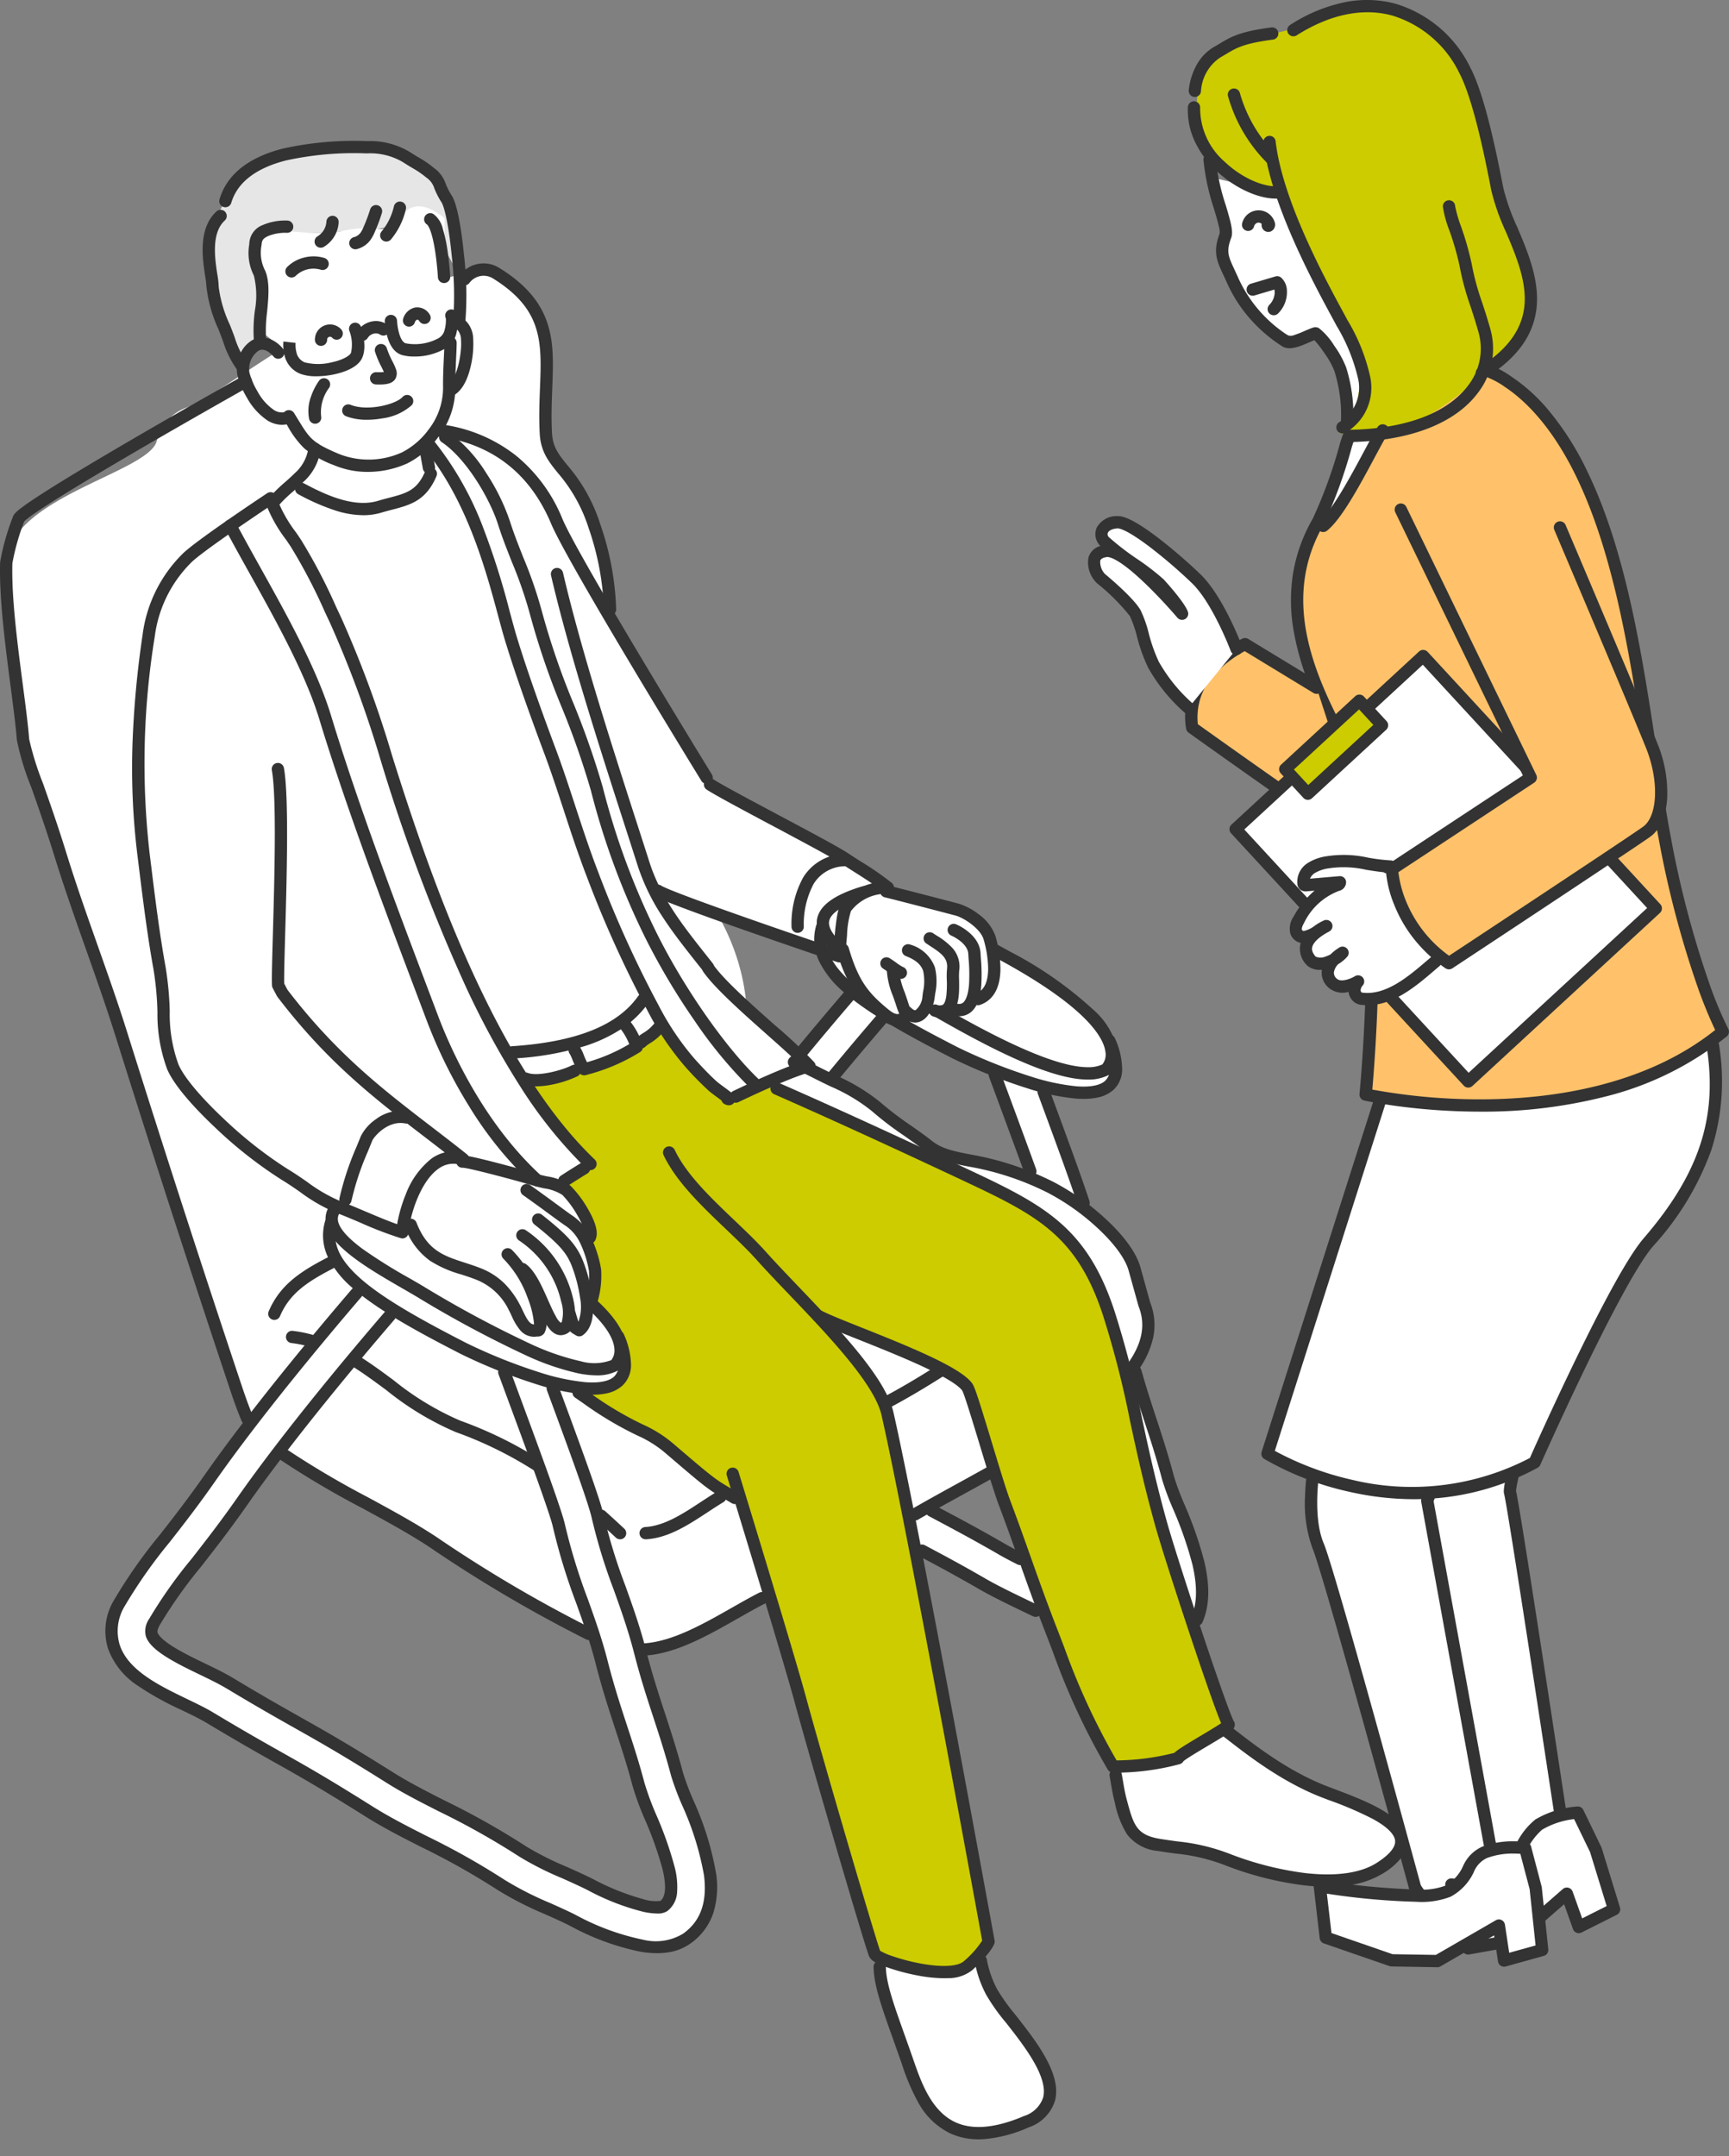 <svg xmlns="http://www.w3.org/2000/svg" xmlns:xlink="http://www.w3.org/1999/xlink" width="213.236" height="265.799" viewBox="0 0 213.236 265.799">
  <rect x="0" y="0" width="213.236" height="265.799" fill="#808080" stroke="none"/>
  <defs>
    <clipPath id="clip-path">
      <rect id="長方形_7669" data-name="長方形 7669" width="213.236" height="265.799" fill="none"/>
    </clipPath>
  </defs>
  <g id="グループ_10628" data-name="グループ 10628" transform="translate(0 -0.001)">
    <g id="グループ_10627" data-name="グループ 10627" transform="translate(0 0.001)" clip-path="url(#clip-path)">
      <path id="パス_29312" data-name="パス 29312" d="M46.791,43.554a11.938,11.938,0,0,1-2.359,11.019A35.628,35.628,0,0,1,41.4,48.556a20.038,20.038,0,0,1-.856-2.648A13.895,13.895,0,0,1,49.45,29.592a26.033,26.033,0,0,1,7.2-1.136,16.318,16.318,0,0,1,7.113.693A10.629,10.629,0,0,1,69.3,35,20.322,20.322,0,0,1,70.6,43.1l-2.921-5.221c-.467-.835-1.105-1.778-2.061-1.795-1.171-.021-1.83,1.319-2.818,1.95a5.084,5.084,0,0,1-2.507.574c-3.4.176-7.112.68-10.493.263-3.406-.421-3.927,1.633-3.015,4.68" transform="translate(-14.615 -10.323)" fill="#e6e6e6"/>
      <path id="パス_29313" data-name="パス 29313" d="M3.266,110.307c.127,1.659,2.318,6.79,4.616,14.2,2.337,7.536,5.187,14.734,7.5,22.075,4.606,14.648,9.267,29.037,14.157,43.668a41.685,41.685,0,0,0,1.7,4.425c-1.746,2.276-3.439,4.56-4.971,6.749-2.065,2.951-3.886,5.28-5.493,7.335a62.018,62.018,0,0,0-5.6,7.956,6.623,6.623,0,0,0-.721,5.37c1.11,3.51,5.154,5.462,8.722,7.184,1.165.563,2.266,1.094,3.135,1.615,3.8,2.285,6.273,3.678,8.453,4.908,3.065,1.728,5.713,3.22,11.139,6.637,2.158,1.359,4.442,2.519,6.859,3.747a90.373,90.373,0,0,1,9.484,5.337,41.306,41.306,0,0,0,5.765,2.932c1.108.495,2.153.963,3.072,1.43,6.736,3.418,11.32,4.158,14.01,2.264,5.457-3.843,2.254-11.64.135-16.8a34.218,34.218,0,0,1-1.3-3.454c-.727-2.748-1.481-5.049-2.21-7.276-.776-2.366-1.578-4.812-2.344-7.8-.027-.106-.058-.2-.085-.31,5.014-.025,10.353-3.9,15.1-6.343,5.145-2.648,10.279-5.4,15.307-8.277,1.448.821,2.881,1.59,4.433,2.416,2.125,1.131,4.534,2.411,7.505,4.131,1.6.925,4.1,2.121,6.515,3.278l3.509,1.705c6.736,3.418,11.318,4.159,14.01,2.264,5.456-3.843,2.254-11.64.135-16.8a33.86,33.86,0,0,1-1.3-3.453c-.727-2.748-1.481-5.05-2.212-7.277-.673-2.056-1.367-4.173-2.04-6.653,1.7-2.449,2.334-4.978,1.311-7.564l-1.168-4.208c-.606-2.425-3.273-5.237-6.052-7.405-.856-2.781-2.857-8.228-5.471-15.29l0-.01c5.866,1.574,11.327,1.516,8.37-5.581l-.114-.045c-1-2.274-4.14-5.669-12.528-10.3-7.42-4.1-10.15-6.137-13.656-7.19l-4.208-.7c-3.944,1.233-5.135,2.711-4.757,4.268l-.152-.06c-.816,2.856.6,5.378,3.761,7.969-1.945,2.258-4.516,5.285-7.289,8.672a14.742,14.742,0,0,0-5.823-.978l-.231-.948c1.184-6.738-1.368-14.546-5.892-19.922a22.141,22.141,0,0,0-2.611-2.636,25.036,25.036,0,0,0,.422-4.769c.011-4.443-.856-9.163-2-11.231a37.888,37.888,0,0,0-2.451-3.835c-1.857-2.575-3.493-4.31-3.86-5.41-.581-1.743.162-4.39-.412-9.052a37.175,37.175,0,0,0-1.692-7.253,22.024,22.024,0,0,0-1.485-3.493c-2.122-3.951-4.342-4.669-4.516-7.989-.137-2.638.2-3.5.254-6.432.051-2.757-.665-6.693-4.245-11.584l-3.014-1.837L59.12,52.6a66.694,66.694,0,0,0-15.883,5.112C34.074,62.021,27.077,68,23.472,69.358a5.919,5.919,0,0,0-2.205,1.4,6.186,6.186,0,0,0-1.524,2.783c-1.085,3.872-18.168,6.9-18.549,14.95-.307,6.507,1.667,16.567,2.071,21.819m111.4,94.708c6.912-3.907,15.916-8.428,21.677-13.359.43,1.412.859,2.725,1.282,4.012.741,2.259,1.439,4.392,2.131,7a35.793,35.793,0,0,0,1.5,4.064c1.527,3.717,3.834,9.334,1.58,10.921-.411.289-2.94.428-8.963-2.627l-3.61-1.757c-2.223-1.064-4.743-2.269-6.175-3.1-3.047-1.765-5.5-3.067-7.658-4.217-.606-.322-1.189-.633-1.765-.942M102.858,152.22c2.6-3.154,4.986-5.959,6.768-8.023,2.407,1.487,5.293,3.038,8.587,4.722.7.357,2.467,1.185,4.67,2.062.425,1.155.891,2.414,1.384,3.743,1.137,3.072,2.488,6.721,3.591,9.8-6.912-2.944-10.245-1.934-13.091-4.248-1.365-1.11-4.992-3.446-6.327-4.746a24.04,24.04,0,0,0-5.245-3.143l-.336-.162M34.836,198.042c5.793,4.158,13.235,7.411,18.92,11.142A162.943,162.943,0,0,0,73.688,220.84c.33,1.03.648,2.082.929,3.183.805,3.146,1.632,5.671,2.433,8.113.741,2.258,1.442,4.392,2.131,7a35.792,35.792,0,0,0,1.5,4.064c1.527,3.717,3.834,9.333,1.58,10.921-.41.289-2.938.428-8.961-2.628-1.027-.521-2.178-1.035-3.29-1.533a38.154,38.154,0,0,1-5.051-2.539,95.706,95.706,0,0,0-9.977-5.624c-2.314-1.176-4.5-2.287-6.467-3.526-5.527-3.48-8.222-5-11.343-6.76-2.258-1.273-4.592-2.589-8.337-4.839-1.061-.637-2.258-1.215-3.528-1.828-2.407-1.162-5.7-2.753-6.175-4.243-.045-.144-.184-.582.328-1.5a57.711,57.711,0,0,1,5.177-7.323c1.645-2.1,3.508-4.486,5.647-7.543,1.406-2.008,2.953-4.1,4.554-6.2" transform="translate(-0.423 -19.137)" fill="#fff"/>
      <path id="パス_29314" data-name="パス 29314" d="M182.911,375.6a11.7,11.7,0,0,0,1.438,6.618c1.773,3.545,12.14,12.608,4.285,15.974-10.909,4.675-13.239-3.318-14.8-7.792-2.727-7.792-4.194-10.834-2.7-14.269Z" transform="translate(-62.042 -136.648)" fill="#fff"/>
      <path id="パス_29315" data-name="パス 29315" d="M241.378,342.33c5.095,1.925,13.635,4.89,6.6,9.335-4.82,3.045-13.781.894-18.85-1.1-3.148-1.239-5.141-1.25-8.356-1.775-3.455-.562-3.89-2.306-4.742-5.471-.64-2.379-.545-5.012-2.12-6.873l13.585-2.874c2.336,1.585,7.475,6.34,13.883,8.761" transform="translate(-77.823 -121.357)" fill="#fff"/>
      <path id="パス_29316" data-name="パス 29316" d="M84.1,222.357l2.622-10.812,2.337-5.26L114,198.3l12.243,8.036c7.372,3.234,16.045,7.232,23.96,10.956,8.935,4.205,13.758,6.922,16.979,16.657,2.881,8.7,3.378,14.935,6.494,26.1,1.245,4.462,7.532,23.507,8.311,24.675.212.316-6.258,3.731-6.234,4.156a29.472,29.472,0,0,1-8.019,1.02c-4.091-7.013-5.457-11.182-7.566-16.6-2.433-6.258-3.458-9.625-5.844-15.974-1.082-2.879-4.026-13.376-4.545-14.155-1.76-2.64-15.135-7.133-18.284-8.75,3.91,4.217,7.646,8.639,8.414,12,3.117,13.636,12.467,65.064,12.467,65.064s-.291.921-2.525,2.976c-2.318,2.131-11.113-.618-11.5-1.417s-7.157-23.865-9.2-31.4c-1.5-5.537-6.644-23.4-7.163-24.314,0,0-1.011.253-7.1-4.967-2.877-2.465-5.844-3.507-11.936-7.763-6.188-4.324-17.988-11.965-19.232-13.277Z" transform="translate(-30.455 -72.144)" fill="#cc0"/>
      <path id="パス_29317" data-name="パス 29317" d="M74.294,61.918l-1.4-.845,0-19.637c-1.872-1.5-3.08-1.593-3.851-1.367-1.575.462-1.975,2.432-3.92,2.72a11.71,11.71,0,0,1-1.715-.1,12.237,12.237,0,0,0-3.381.392,26.68,26.68,0,0,1-4.7.1c-2.617-.176-3.458-.618-4.287-.171-.994.536-1.905,2.321-1.029,8.232q.184,2.169.368,4.337A6.414,6.414,0,0,1,53.3,59.146c.33,1.234-.129,1.436-.094,3.207.055,2.72,1.5,4.979,3,7.28a5.091,5.091,0,0,0,.869,1.038l.316,2.82a41.512,41.512,0,0,0,4.026,1.169c1.01.054,4,1.5,5.844.13,3.531-1.561,3.026-1.384,4.026-2.208.527-.435-.93-3.836-.59-4.456a4.173,4.173,0,0,0,3.628-2.139,4.405,4.405,0,0,0-.026-4.069" transform="translate(-18.065 -14.544)" fill="#fff"/>
      <path id="パス_29318" data-name="パス 29318" d="M64.037,234.526l.152.06c-.378-1.557.813-3.036,4.757-4.269l4.208.7c3.506,1.052,6.234,3.094,13.655,7.189,8.389,4.629,11.525,8.024,12.528,10.3l.115.046c5.26,12.623-16.114,2.977-19.022,1.49-11.388-5.824-17.952-10.061-16.393-15.516" transform="translate(-23.215 -83.793)" fill="#fff"/>
      <path id="パス_29319" data-name="パス 29319" d="M28.081,108.794a17.475,17.475,0,0,1,4.4-9.293c2.276-2.547,6.689-3.551,9.6-5.5a20.432,20.432,0,0,0,7.135-7.672,12.383,12.383,0,0,0,13.659-1.941c2.385-2.221,8.26.432,10.531,2.4,2.38,2.057,3.606,5.157,5.023,7.884.66,1.271,5.183,11.257,5.974,12.207q3.4,5.661,6.888,11.275c1.477,2.378,2.95,4.764,4.514,7.087a7.669,7.669,0,0,0,1.678,2.2,20.113,20.113,0,0,0,2.926.857,21.782,21.782,0,0,1,3.018,1.494c4.142,2.416,7.651,5.834,12.03,7.859a9.834,9.834,0,0,1,3.514,2.109c-1.379.748-3.384.21-4.393,1.411a3.389,3.389,0,0,0-.585,1.286,27.1,27.1,0,0,0-.964,5.432c-4.94-1.33-9.883-2.661-14.75-4.236a65.161,65.161,0,0,1-7.1-2.675,129.03,129.03,0,0,0,18.295,20.815,74.937,74.937,0,0,1-8.967,3.79c-2.533.909-9.545-8.442-9.09-8.442-1.429,1.169-3.255,1.867-3.123,2.32A22.617,22.617,0,0,1,81.8,162.2c-.337-.478-5.046,1.176-7.308,1.62l8.087,10.068s-4.493,2.43-4.662,2.477a4.2,4.2,0,0,1,1.69.769c.869.759,3.531,4.514,2.883,5.812l-.511.352a13.867,13.867,0,0,1,1.16,3.674,10.561,10.561,0,0,1-.52,4.026s-.375,2.605-1.428,3.377c-.685-.451-.649-.13-1.169-1.948a5.5,5.5,0,0,1-.389,1.428c-1.693,1.788-2.757-3.19-4.466-5.855l-.784-.33c1.806,3.177,2.489,7.029,1.613,6.7-1.619.384-2.164-1.631-2.811-2.811a8.274,8.274,0,0,0-4.462-4.138c-3.178-1.251-6.032-.147-8.8-6.389a12.537,12.537,0,0,0-.553,1.26c-4.834-1.991-5.04-1.786-9.779-3.734-2.043-.982-2.69-2.166-4.766-3.408-4.469-2.675-12.207-9.61-13.766-13.247s-.776-7.422-1.639-12.188c-.833-4.6-1.39-9.342-1.964-13.955a99.188,99.188,0,0,1,.623-26.971" transform="translate(-9.752 -30.395)" fill="#fff"/>
      <path id="パス_29320" data-name="パス 29320" d="M107.566,94.436a.757.757,0,0,1-.757-.738,33.792,33.792,0,0,0-1.876-10.024,19.356,19.356,0,0,0-3.785-6.789c-1.146-1.417-2.136-2.64-2.253-4.894-.105-2.021-.034-3.845.034-5.609.219-5.609.377-9.662-5.805-13.5a2.185,2.185,0,0,0-2.929.6.757.757,0,0,1-1.132-1.007,3.656,3.656,0,0,1,4.86-.878c3.178,1.973,5.067,4.159,5.945,6.878.79,2.447.691,5.006.575,7.969-.067,1.73-.137,3.519-.035,5.471.092,1.762.818,2.66,1.918,4.02A20.684,20.684,0,0,1,106.37,83.2a35.258,35.258,0,0,1,1.954,10.463.757.757,0,0,1-.737.777Z" transform="translate(-32.333 -18.563)" fill="#333"/>
      <path id="パス_29321" data-name="パス 29321" d="M52.756,251.313a.758.758,0,0,1-.7-1.056c1.337-3.12,3.671-4.8,7.251-6.637A.757.757,0,0,1,60,244.967c-3.352,1.724-5.389,3.172-6.552,5.887A.758.758,0,0,1,52.756,251.313Z" transform="translate(-18.918 -88.602)" fill="#333"/>
      <path id="パス_29322" data-name="パス 29322" d="M30.518,202.116a.758.758,0,0,1-.7-.457c-.554-1.279-1.081-2.812-1.43-3.854-4.83-14.45-9.462-28.738-14.161-43.681-1.112-3.537-2.377-7.115-3.6-10.577-1.32-3.734-2.684-7.595-3.9-11.5-1.038-3.349-2.054-6.228-2.87-8.541a32.883,32.883,0,0,1-1.777-5.826c-.132-1.718-.442-4.077-.769-6.573C.646,105.975-.117,100.159.015,95.78a.758.758,0,0,1,.013-.119,29.353,29.353,0,0,1,1.614-5.624c.145-.291.478-.64,1.685-1.486C4.118,88,5.234,87.27,6.644,86.389c2.363-1.476,5.6-3.409,9.606-5.747,6.823-3.977,13.632-7.8,13.7-7.838a.757.757,0,0,1,.741,1.321c-.066.037-6.689,3.756-13.409,7.669-3.943,2.3-7.146,4.208-9.52,5.684-3.926,2.44-4.649,3.108-4.781,3.268a28.111,28.111,0,0,0-1.454,5.142c-.12,4.251.631,9.972,1.293,15.022.33,2.517.642,4.9.778,6.654A35.861,35.861,0,0,0,5.294,123c.82,2.326,1.841,5.22,2.888,8.6,1.2,3.878,2.563,7.725,3.877,11.445,1.228,3.473,2.5,7.065,3.617,10.627C20.374,168.6,25,182.884,29.83,197.325c.34,1.015.852,2.507,1.383,3.733a.758.758,0,0,1-.695,1.059Z" transform="translate(0 -26.452)" fill="#333"/>
      <path id="パス_29323" data-name="パス 29323" d="M92.244,304.314a.754.754,0,0,1-.326-.074,168.522,168.522,0,0,1-19.383-11.417c-2.495-1.637-5.29-3.158-8.25-4.768a110.869,110.869,0,0,1-10.037-5.92.757.757,0,0,1,.862-1.245,109.767,109.767,0,0,0,9.9,5.835c2.988,1.625,5.81,3.161,8.357,4.832a167.264,167.264,0,0,0,19.2,11.316.757.757,0,0,1-.327,1.441Z" transform="translate(-19.618 -102.142)" fill="#333"/>
      <path id="パス_29324" data-name="パス 29324" d="M124.668,316.32a.757.757,0,0,1-.057-1.513c3.471-.264,7.144-2.35,10.7-4.367,1.173-.666,2.282-1.3,3.388-1.865a.757.757,0,1,1,.693,1.347c-1.079.555-2.174,1.177-3.333,1.836-3.7,2.1-7.52,4.271-11.329,4.56Z" transform="translate(-45.08 -112.233)" fill="#333"/>
      <path id="パス_29325" data-name="パス 29325" d="M176.938,290.728a.757.757,0,0,1-.38-1.413c1.763-1.022,3.679-2.075,5.707-3.191,1.247-.686,2.536-1.395,3.822-2.114a.757.757,0,0,1,.74,1.322c-1.291.722-2.582,1.433-3.832,2.12-2.021,1.111-3.929,2.161-5.678,3.174A.754.754,0,0,1,176.938,290.728Z" transform="translate(-64.096 -103.291)" fill="#333"/>
      <path id="パス_29326" data-name="パス 29326" d="M195.136,243.913a.757.757,0,0,1-.609-1.207c1.892-2.562,2.373-4.918,1.47-7.2a.758.758,0,0,1-.025-.075L194.8,231.22l-.005-.019c-.381-1.524-1.788-3.462-3.961-5.458a28.394,28.394,0,0,0-6-4.245,34.9,34.9,0,0,0-9.906-3.269c-2.176-.426-3.9-.762-5.5-2.067-.511-.416-1.386-1.034-2.312-1.688a40.969,40.969,0,0,1-4.065-3.1,21.911,21.911,0,0,0-5.041-3c-.764-.363-1.45-.707-2.055-1.011-1.013-.508-1.889-.947-2.751-1.291a.757.757,0,1,1,.561-1.407c.923.367,1.825.82,2.869,1.344.628.315,1.277.64,2.026,1a23.718,23.718,0,0,1,5.448,3.285,40.567,40.567,0,0,0,3.882,2.95c.947.669,1.842,1.3,2.393,1.75,1.312,1.067,2.79,1.356,4.836,1.756a36.692,36.692,0,0,1,10.29,3.4,30.009,30.009,0,0,1,6.35,4.486c1.688,1.55,3.821,3.882,4.4,6.2l1.156,4.16a7.555,7.555,0,0,1,.351,4.425,11.181,11.181,0,0,1-2.026,4.2A.756.756,0,0,1,195.136,243.913Z" transform="translate(-55.564 -74.439)" fill="#333"/>
      <path id="パス_29327" data-name="パス 29327" d="M124.735,294.842a.757.757,0,0,1-.044-1.513c2.358-.14,4.633-1.633,6.834-3.078.66-.433,1.342-.881,2.021-1.289a.757.757,0,1,1,.781,1.3c-.653.393-1.322.832-1.97,1.257-2.367,1.554-4.814,3.161-7.576,3.324Z" transform="translate(-45.105 -105.088)" fill="#333"/>
      <path id="パス_29328" data-name="パス 29328" d="M171.806,269.775a.757.757,0,0,1-.358-1.426c1.893-1.012,3.856-2.166,6.177-3.632a.757.757,0,1,1,.809,1.281c-2.352,1.486-4.345,2.658-6.272,3.687A.754.754,0,0,1,171.806,269.775Z" transform="translate(-62.229 -96.265)" fill="#333"/>
      <path id="パス_29329" data-name="パス 29329" d="M58.406,259.815a.759.759,0,0,1-.2-.026,15.366,15.366,0,0,0-2.181-.424.757.757,0,0,1,.18-1.5,16.891,16.891,0,0,1,2.4.466.757.757,0,0,1-.2,1.489Z" transform="translate(-20.14 -93.811)" fill="#333"/>
      <path id="パス_29330" data-name="パス 29330" d="M90.874,276.884a.754.754,0,0,1-.411-.122,48.211,48.211,0,0,0-9.541-4.658,36.324,36.324,0,0,1-8.557-5.169c-1.322-.977-2.689-1.987-4.081-2.864a.757.757,0,1,1,.808-1.282c1.439.907,2.829,1.934,4.173,2.927a35.181,35.181,0,0,0,8.193,4.971,49.631,49.631,0,0,1,9.827,4.8.757.757,0,0,1-.412,1.393Z" transform="translate(-24.714 -95.565)" fill="#333"/>
      <path id="パス_29331" data-name="パス 29331" d="M118.44,296.175a.755.755,0,0,1-.517-.2c-.847-.791-1.608-1.489-2.324-2.132a.757.757,0,1,1,1.012-1.127c.724.65,1.491,1.354,2.346,2.152a.757.757,0,0,1-.517,1.311Z" transform="translate(-41.965 -106.422)" fill="#333"/>
      <path id="パス_29332" data-name="パス 29332" d="M164.911,171.578a8.432,8.432,0,0,1,4.166,1.3c.755.435,1.76.939,3.151,1.636,2.257,1.131,5.349,2.68,9.908,5.2a47.2,47.2,0,0,1,10.308,7.189,9.3,9.3,0,0,1,2.982,4.943,3.481,3.481,0,0,1-.716,2.774.755.755,0,0,1-.216.229l-.029.02a.8.8,0,0,1-.183.1,5.445,5.445,0,0,1-2.526.537c-2.47,0-5.945-1.093-10.622-3.342-3.812-1.833-7.853-4.16-11.653-6.4-.5-.293-1.019-.595-1.573-.915a58.657,58.657,0,0,1-6.378-4.053,11.979,11.979,0,0,1-2.331-2.269,3.736,3.736,0,0,1-.859-2.614c.191-1.724,1.93-3.078,5.316-4.14A3.675,3.675,0,0,1,164.911,171.578Zm28.645,22.056a1.962,1.962,0,0,0,.369-1.587c-.23-1.659-2.162-5.3-12.521-11.013-4.533-2.5-7.609-4.043-9.855-5.168-1.414-.709-2.435-1.22-3.228-1.678a6.95,6.95,0,0,0-3.41-1.1,2.4,2.4,0,0,0-.718.089.375.375,0,0,1-.061.021c-2.689.84-4.171,1.832-4.286,2.869-.069.626.328,1.744,2.614,3.52a57.6,57.6,0,0,0,6.206,3.937c.557.322,1.084.626,1.586.922,5.646,3.332,16.157,9.534,21.505,9.534A4.01,4.01,0,0,0,193.556,193.634Z" transform="translate(-57.6 -62.423)" fill="#333"/>
      <path id="パス_29333" data-name="パス 29333" d="M191.053,200.375q-.468,0-.978-.039a28.317,28.317,0,0,1-6.02-1.287,67.665,67.665,0,0,1-9.186-3.68c-5-2.558-10.064-5.3-13.2-8a12.008,12.008,0,0,1-3.234-3.972,6.252,6.252,0,0,1-.342-4.43.757.757,0,1,1,1.456.416c-.66,2.312.3,4.421,3.107,6.838,3.015,2.595,7.983,5.28,12.9,7.8A65.88,65.88,0,0,0,184.5,197.6a26.853,26.853,0,0,0,5.686,1.224c1.693.129,2.918-.107,3.543-.685a1.972,1.972,0,0,0,.573-1.488,8.2,8.2,0,0,0-.77-3.157.757.757,0,1,1,1.4-.583,9.5,9.5,0,0,1,.886,3.773,3.449,3.449,0,0,1-1.059,2.567,4.212,4.212,0,0,1-2.085.98A8.426,8.426,0,0,1,191.053,200.375Z" transform="translate(-57.423 -64.912)" fill="#333"/>
      <path id="パス_29334" data-name="パス 29334" d="M154.074,200.842a.757.757,0,0,1-.585-1.238c2.1-2.555,4.295-5.168,6.53-7.767a.757.757,0,0,1,1.149.988c-2.228,2.591-4.417,5.195-6.508,7.741A.756.756,0,0,1,154.074,200.842Z" transform="translate(-55.779 -69.697)" fill="#333"/>
      <path id="パス_29335" data-name="パス 29335" d="M192.31,308.2a.754.754,0,0,1-.326-.074c-2.428-1.162-4.94-2.363-6.568-3.305-2.935-1.7-5.321-2.969-7.426-4.089l-.054-.029a.757.757,0,1,1,.712-1.337l.054.029c2.117,1.126,4.516,2.4,7.474,4.116,1.577.913,4.061,2.1,6.463,3.25a.757.757,0,0,1-.327,1.441Z" transform="translate(-64.589 -108.881)" fill="#333"/>
      <path id="パス_29336" data-name="パス 29336" d="M227.26,296.69a.758.758,0,0,1-.694-1.06c.725-1.667.77-3.793.139-6.5a46.43,46.43,0,0,0-2.379-6.833l-.01-.023a33.837,33.837,0,0,1-1.324-3.537c-.723-2.736-1.473-5.023-2.2-7.234l-.009-.027c-.6-1.84-1.226-3.742-1.835-5.912a.757.757,0,0,1,1.458-.409c.6,2.139,1.218,4.025,1.816,5.85l.009.027c.732,2.231,1.489,4.539,2.224,7.319a33.325,33.325,0,0,0,1.26,3.348l.01.024a47.609,47.609,0,0,1,2.453,7.064c.708,3.035.634,5.471-.225,7.448A.758.758,0,0,1,227.26,296.69Z" transform="translate(-79.646 -96.266)" fill="#333"/>
      <path id="パス_29337" data-name="パス 29337" d="M206.808,225.583a.758.758,0,0,1-.72-.523c-.883-2.706-2.472-7.059-4.917-13.664a.757.757,0,1,1,1.421-.526c2.452,6.622,4.045,10.99,4.936,13.719a.758.758,0,0,1-.72.993Z" transform="translate(-73.171 -76.538)" fill="#333"/>
      <path id="パス_29338" data-name="パス 29338" d="M196.8,220.467a.758.758,0,0,1-.712-.5c-1-2.754-2.143-5.859-3.233-8.8l-.149-.4c-.352-.951-.691-1.867-1.009-2.729a.757.757,0,0,1,1.421-.524c.317.861.656,1.776,1.008,2.727l.149.4c1.091,2.946,2.24,6.054,3.237,8.814a.758.758,0,0,1-.712,1.015Z" transform="translate(-69.726 -75.315)" fill="#333"/>
      <path id="パス_29339" data-name="パス 29339" d="M191.093,299a.754.754,0,0,1-.34-.081c-.941-.474-1.658-.855-2.192-1.163-3.03-1.755-5.469-3.052-7.621-4.2l-.489-.261-.632-.337a.757.757,0,0,1,.712-1.337l.633.338.487.26c2.164,1.151,4.616,2.455,7.669,4.223.508.294,1.2.661,2.115,1.122a.757.757,0,0,1-.341,1.434Z" transform="translate(-65.274 -106.066)" fill="#333"/>
      <path id="パス_29340" data-name="パス 29340" d="M161.314,204.72a.757.757,0,0,1-.583-1.24c1.868-2.26,3.809-4.56,5.767-6.836a.757.757,0,0,1,1.148.988c-1.952,2.268-3.886,4.561-5.748,6.813A.756.756,0,0,1,161.314,204.72Z" transform="translate(-58.413 -71.446)" fill="#333"/>
      <path id="パス_29341" data-name="パス 29341" d="M96.55,254.318a11.679,11.679,0,0,1-2.249-.246,31.275,31.275,0,0,1-6.351-2.162,138.361,138.361,0,0,1-13.682-7.339c-.5-.292-1.018-.594-1.572-.914-4.172-2.409-8.9-5.139-9.518-8a2.846,2.846,0,0,1,.5-2.34.757.757,0,0,1,1.232.881,1.353,1.353,0,0,0-.253,1.138c.2.924,1.224,2.072,3.044,3.412a64.507,64.507,0,0,0,5.751,3.592c.557.321,1.082.625,1.584.921a137.1,137.1,0,0,0,13.523,7.257,30.267,30.267,0,0,0,6.035,2.062,6.033,6.033,0,0,0,3.745-.136,1.86,1.86,0,0,0,.4-1.252c-.015-.95-.574-2.582-3.149-4.963a.757.757,0,1,1,1.028-1.112c2.383,2.2,3.606,4.239,3.635,6.05a3.354,3.354,0,0,1-.758,2.257.755.755,0,0,1-.214.227l-.029.02a.837.837,0,0,1-.171.094A5.359,5.359,0,0,1,96.55,254.318Z" transform="translate(-22.959 -84.771)" fill="#333"/>
      <path id="パス_29342" data-name="パス 29342" d="M95.839,257.7q-.468,0-.978-.039a28.317,28.317,0,0,1-6.02-1.287,67.733,67.733,0,0,1-9.187-3.68c-5-2.558-10.064-5.3-13.2-8a12.009,12.009,0,0,1-3.234-3.972,6.251,6.251,0,0,1-.342-4.43.757.757,0,1,1,1.456.416c-.66,2.311.3,4.42,3.107,6.838,3.016,2.595,7.983,5.28,12.9,7.8a65.949,65.949,0,0,0,8.946,3.582,26.852,26.852,0,0,0,5.686,1.224c1.693.129,2.918-.108,3.542-.685a1.972,1.972,0,0,0,.573-1.488,8.2,8.2,0,0,0-.77-3.157.757.757,0,0,1,1.4-.583,9.5,9.5,0,0,1,.886,3.772,3.449,3.449,0,0,1-1.059,2.567,4.212,4.212,0,0,1-2.085.98A8.426,8.426,0,0,1,95.839,257.7Z" transform="translate(-22.783 -85.766)" fill="#333"/>
      <path id="パス_29343" data-name="パス 29343" d="M88.457,331.473a12.423,12.423,0,0,1-1.976-.168,30.985,30.985,0,0,1-8.744-3.2c-.911-.462-1.944-.924-3.038-1.413a41.689,41.689,0,0,1-5.875-2.993,89.747,89.747,0,0,0-9.392-5.284l-.016-.008c-2.43-1.234-4.725-2.4-6.919-3.782-5.415-3.409-8.053-4.9-11.107-6.618L41.371,308c-2.18-1.23-4.651-2.623-8.452-4.908-.835-.5-1.915-1.023-3.058-1.575l-.016-.008a36.469,36.469,0,0,1-5.395-2.988,9.244,9.244,0,0,1-3.721-4.65,7.353,7.353,0,0,1,.782-5.967,62.533,62.533,0,0,1,5.662-8.053l0,0c1.6-2.047,3.414-4.367,5.466-7.3,5.777-8.253,13.9-17.947,18.228-22.99a.757.757,0,1,1,1.15.986c-4.31,5.022-12.4,14.673-18.137,22.873-2.075,2.964-3.9,5.3-5.513,7.362l0,0a61.436,61.436,0,0,0-5.532,7.858,5.9,5.9,0,0,0-.661,4.772c1.012,3.2,4.9,5.075,8.33,6.731l.016.008c1.175.567,2.285,1.1,3.18,1.641,3.783,2.273,6.245,3.662,8.417,4.887l.019.01c3.072,1.732,5.725,3.227,11.17,6.655,2.135,1.344,4.4,2.5,6.8,3.714l.016.008a90.954,90.954,0,0,1,9.544,5.373,40.662,40.662,0,0,0,5.654,2.872c1.112.5,2.162.966,3.106,1.445a29.993,29.993,0,0,0,8.3,3.052,6.509,6.509,0,0,0,4.931-.732c2.158-1.52,3.007-3.872,2.593-7.19a35.985,35.985,0,0,0-2.721-8.7l-.006-.014a34.265,34.265,0,0,1-1.324-3.538c-.719-2.723-1.47-5.012-2.195-7.226l-.007-.023c-.778-2.373-1.582-4.828-2.352-7.835-.738-2.882-1.643-5.409-2.519-7.854l-.005-.014a68.97,68.97,0,0,1-2.705-8.8c-.414-1.892-2.749-8.264-5.529-15.777a.757.757,0,0,1,1.421-.526c2.9,7.836,5.153,13.989,5.589,15.979a67.79,67.79,0,0,0,2.652,8.613l.005.014c.887,2.477,1.805,5.038,2.56,7.989s1.554,5.389,2.324,7.739l.007.023c.732,2.234,1.489,4.544,2.22,7.31a33.744,33.744,0,0,0,1.261,3.35l.006.014A37.132,37.132,0,0,1,95.75,321.7a10.981,10.981,0,0,1-.318,4.709,7.506,7.506,0,0,1-2.906,3.907,6.339,6.339,0,0,1-2.7,1.055A8.852,8.852,0,0,1,88.457,331.473Z" transform="translate(-7.425 -90.697)" fill="#333"/>
      <path id="パス_29344" data-name="パス 29344" d="M91.287,328.178a8.645,8.645,0,0,1-1.749-.22,29.649,29.649,0,0,1-6.767-2.633c-1.017-.516-2.156-1.025-3.257-1.517a38.618,38.618,0,0,1-5.161-2.6,94.887,94.887,0,0,0-9.9-5.578l-.008,0c-2.328-1.183-4.526-2.3-6.522-3.558-5.5-3.462-8.184-4.977-11.292-6.73l-.019-.011c-2.245-1.265-4.567-2.574-8.355-4.849-1.028-.618-2.209-1.188-3.459-1.791l-.013-.006c-1.187-.573-2.663-1.286-3.879-2.035-1.562-.962-2.415-1.808-2.684-2.66a2.633,2.633,0,0,1,.388-2.1,58.121,58.121,0,0,1,5.223-7.4l.019-.024c1.634-2.09,3.487-4.458,5.624-7.511C45.239,268.726,53.4,259,57.759,253.943a.757.757,0,1,1,1.148.988c-4.336,5.04-12.465,14.717-18.191,22.9-2.16,3.086-4.026,5.471-5.671,7.575l-.018.024a57.085,57.085,0,0,0-5.094,7.2c-.106.19-.344.658-.267.9.084.268.46.858,2.035,1.828,1.15.708,2.528,1.373,3.743,1.96l.013.006c1.282.619,2.493,1.2,3.58,1.857,3.77,2.265,6.083,3.568,8.319,4.828l.019.011c3.125,1.763,5.824,3.286,11.355,6.767,1.937,1.22,4.106,2.322,6.4,3.489l.006,0a96.144,96.144,0,0,1,10.053,5.668,37.752,37.752,0,0,0,4.941,2.478c1.118.5,2.274,1.017,3.324,1.549a29.921,29.921,0,0,0,6.125,2.44,5.059,5.059,0,0,0,2.1.213c.827-.645.614-2.436.285-3.836a43.778,43.778,0,0,0-2.17-6.143l-.006-.014a35.926,35.926,0,0,1-1.528-4.148c-.688-2.6-1.383-4.718-2.118-6.959-.8-2.445-1.631-4.973-2.447-8.161-.675-2.64-1.539-5.053-2.374-7.386l-.014-.04a73.783,73.783,0,0,1-2.881-9.409c-.378-1.729-3.541-10.27-5.633-15.922l-.843-2.279-.23-.621a.757.757,0,1,1,1.421-.526l.23.621.843,2.279c2.233,6.031,5.291,14.291,5.692,16.123a72.575,72.575,0,0,0,2.827,9.222l.015.041c.847,2.366,1.722,4.812,2.415,7.521.8,3.139,1.624,5.643,2.419,8.064.742,2.263,1.444,4.4,2.143,7.044a35.058,35.058,0,0,0,1.465,3.96l.006.014a44.887,44.887,0,0,1,2.243,6.372,9.6,9.6,0,0,1,.307,3.052,3.132,3.132,0,0,1-1.236,2.4A2.176,2.176,0,0,1,91.287,328.178Z" transform="translate(-10.236 -92.292)" fill="#333"/>
      <path id="パス_29345" data-name="パス 29345" d="M163.405,175.787a12.879,12.879,0,0,0,4.909,11.794,3.033,3.033,0,0,0,1.774.754,1.239,1.239,0,0,0,1.281-1.188,1.97,1.97,0,0,0,2.416-.209,2.678,2.678,0,0,0,3.183-.3c.228.661,1.2.681,1.794.3s1-1,1.622-1.321a3.7,3.7,0,0,0,.85-.454,1.964,1.964,0,0,0,.424-1.461,18.07,18.07,0,0,0-.314-4.45,6.145,6.145,0,0,0-2.33-3.7,9.175,9.175,0,0,0-2.81-1.115c-2.809-.767-12.8-5.069-12.8,1.347" transform="translate(-59.409 -62.692)" fill="#fff"/>
      <path id="パス_29346" data-name="パス 29346" d="M82.5,89.729a.758.758,0,0,1-.745-.623l-.19-1.055L81.377,87a.757.757,0,0,1,1.491-.268l.19,1.055.19,1.054a.758.758,0,0,1-.746.892Z" transform="translate(-29.602 -31.327)" fill="#333"/>
      <path id="パス_29347" data-name="パス 29347" d="M117.772,126.55a.757.757,0,0,1-.646-.361c-.671-1.091-16.46-26.775-18.536-31.707-2.612-6.2-7.25-9.818-13.784-10.745a.757.757,0,0,1,.213-1.5,18.76,18.76,0,0,1,9.238,3.845,19.514,19.514,0,0,1,5.728,7.812c2.032,4.826,18.267,31.235,18.43,31.5a.758.758,0,0,1-.644,1.154Z" transform="translate(-30.617 -29.917)" fill="#333"/>
      <path id="パス_29348" data-name="パス 29348" d="M182.315,401.506a8.357,8.357,0,0,1-3.4-.679,8.9,8.9,0,0,1-4.07-3.882,26.391,26.391,0,0,1-2-4.691q-.083-.238-.162-.466c-.336-.961-.647-1.833-.948-2.677-1.416-3.969-2.351-6.591-2.389-8.859a.757.757,0,0,1,1.515-.025c.034,2.019.936,4.548,2.3,8.375.3.846.614,1.72.951,2.685q.08.229.164.47c.927,2.674,2.2,6.336,5.247,7.684,2.122.938,4.942.666,8.381-.808a3.6,3.6,0,0,0,2.356-2.284c.652-2.549-2.379-6.411-4.593-9.231a24.344,24.344,0,0,1-2.429-3.423,13.913,13.913,0,0,1-1.414-4.087.757.757,0,1,1,1.495-.245,12.524,12.524,0,0,0,1.274,3.654,24.316,24.316,0,0,0,2.265,3.165c2.542,3.239,5.705,7.269,4.869,10.542a5.061,5.061,0,0,1-3.227,3.3,17.073,17.073,0,0,1-5.474,1.456Q182.666,401.506,182.315,401.506Z" transform="translate(-61.609 -137.786)" fill="#333"/>
      <path id="パス_29349" data-name="パス 29349" d="M108.958,228.238a.757.757,0,0,1-.412-1.393c.823-.533,1.654-1.057,2.471-1.557a.757.757,0,1,1,.791,1.292c-.806.494-1.627,1.011-2.439,1.537A.754.754,0,0,1,108.958,228.238Z" transform="translate(-39.364 -81.922)" fill="#333"/>
      <path id="パス_29350" data-name="パス 29350" d="M140.275,203.77a.758.758,0,0,1-.33-1.44c.238-.115,5.1-2.459,8.022-3.449-.95-.939-2.371-2.2-3.852-3.515-3.032-2.691-6.469-5.741-7.849-7.732a.757.757,0,0,1,1.245-.863c1.276,1.842,4.641,4.828,7.609,7.462a58.745,58.745,0,0,1,4.826,4.544.757.757,0,0,1-.422,1.225c-2.288.495-8.854,3.66-8.92,3.691A.755.755,0,0,1,140.275,203.77Z" transform="translate(-49.526 -67.832)" fill="#333"/>
      <path id="パス_29351" data-name="パス 29351" d="M126.156,160.007a.756.756,0,0,1-.6-.289q-.367-.465-.733-.927c-1.434-1.81-2.917-3.681-4.186-5.625a26.18,26.18,0,0,1-3.123-6.365q-.726-2.272-1.553-4.83c-3.1-9.594-6.948-21.535-9.148-30.995a.757.757,0,0,1,1.475-.343c2.185,9.4,6.027,21.305,9.114,30.873q.826,2.559,1.555,4.834c1.4,4.369,4.144,7.838,7.054,11.51q.367.463.735.93a.757.757,0,0,1-.594,1.226Z" transform="translate(-38.854 -40.038)" fill="#333"/>
      <path id="パス_29352" data-name="パス 29352" d="M163.158,324.676a17.78,17.78,0,0,1-3.267-.346,25.471,25.471,0,0,1-3.733-1,11.558,11.558,0,0,1-1.3-.546,1.816,1.816,0,0,1-.887-.742c-.472-.971-7.378-24.628-9.249-31.533-1.48-5.462-8.258-27.573-8.326-27.8a.757.757,0,1,1,1.448-.444c.068.223,6.853,22.358,8.34,27.844,2.047,7.553,8.435,29.3,9.118,31.183a7.821,7.821,0,0,0,1.583.682,24.4,24.4,0,0,0,3.25.859c2.7.518,4.761.418,5.506-.266a11.879,11.879,0,0,0,2.248-2.525c-.7-3.857-9.449-51.8-12.416-64.789-.884-3.869-6.709-9.961-11.39-14.856-1.469-1.536-2.856-2.987-4.02-4.287-1.082-1.209-2.386-2.451-3.766-3.766-3.011-2.868-6.124-5.834-7.7-9.132a.757.757,0,0,1,1.367-.652c1.452,3.046,4.463,5.914,7.374,8.687,1.4,1.337,2.728,2.6,3.85,3.853,1.147,1.282,2.526,2.724,3.986,4.251,5.06,5.292,10.8,11.29,11.772,15.566,3.085,13.5,12.381,64.584,12.474,65.1a.758.758,0,0,1-.023.364c-.059.186-.466,1.218-2.734,3.3a4.713,4.713,0,0,1-3.041.984Q163.4,324.676,163.158,324.676Z" transform="translate(-46.758 -80.813)" fill="#333"/>
      <path id="パス_29353" data-name="パス 29353" d="M131.008,283.144a.754.754,0,0,1-.383-.1l-.7-.41c-2.215-1.291-2.348-1.368-7.477-5.763a14.1,14.1,0,0,0-3.481-2.182,43.181,43.181,0,0,1-6.538-3.879c-.317-.222-.666-.464-1.133-.786a.757.757,0,1,1,.86-1.247c.469.324.821.568,1.14.791a41.845,41.845,0,0,0,6.337,3.76,15.511,15.511,0,0,1,3.8,2.392c5.025,4.3,5.151,4.378,7.255,5.6l.707.413a.757.757,0,0,1-.385,1.41Z" transform="translate(-40.371 -97.735)" fill="#333"/>
      <path id="パス_29354" data-name="パス 29354" d="M94.391,250.7a2.235,2.235,0,0,1-1.7-.805,7.2,7.2,0,0,1-1.055-1.774c-.115-.245-.225-.477-.332-.673a7.533,7.533,0,0,0-4.075-3.8c-.609-.24-1.23-.441-1.83-.635a14.019,14.019,0,0,1-3.841-1.691,8.659,8.659,0,0,1-3.07-4.142.757.757,0,1,1,1.412-.549c1.34,3.443,3.381,4.1,5.965,4.941.622.2,1.266.41,1.918.667a8.632,8.632,0,0,1,2.92,1.847,10.81,10.81,0,0,1,1.928,2.63c.13.238.254.5.374.756.547,1.161.891,1.7,1.4,1.708a11.353,11.353,0,0,0-.8-3.282,13.189,13.189,0,0,0-2.969-4.8.757.757,0,0,1,1.026-1.115,14.84,14.84,0,0,1,3.443,5.6,15.383,15.383,0,0,1,.725,2.652A2.758,2.758,0,0,1,95.7,250.2a.959.959,0,0,1-.919.469A2.38,2.38,0,0,1,94.391,250.7Z" transform="translate(-28.536 -85.914)" fill="#333"/>
      <path id="パス_29355" data-name="パス 29355" d="M105.58,251.253a1.413,1.413,0,0,1-.24-.021c-1.178-.2-1.87-1.762-2.746-3.737-.654-1.475-1.4-3.147-2.226-3.793a.757.757,0,1,1,.93-1.2c1.131.88,1.919,2.656,2.681,4.375.346.779.672,1.516.993,2.071a2.113,2.113,0,0,0,.608.778.571.571,0,0,0,.1-.077,4.434,4.434,0,0,0-.05-2.5,12.41,12.41,0,0,0-5.2-7.568.757.757,0,1,1,.809-1.281,13.979,13.979,0,0,1,5.872,8.522c.21.947.465,2.687-.185,3.7a.757.757,0,0,1-.087.111A1.716,1.716,0,0,1,105.58,251.253Z" transform="translate(-36.409 -86.657)" fill="#333"/>
      <path id="パス_29356" data-name="パス 29356" d="M108.961,250.28a.756.756,0,0,1-.416-.125c-.093-.061-.171-.106-.245-.148-.694-.4-.8-.7-1.235-2.224a.757.757,0,1,1,1.456-.416c.1.333.24.84.342,1.106a5.5,5.5,0,0,0,.2-2.934A18.112,18.112,0,0,0,108,241.5c-.609-1.468-1.379-2.49-4.575-5.02a.757.757,0,1,1,.94-1.188c3.157,2.5,4.239,3.708,5.035,5.628a19.492,19.492,0,0,1,1.163,4.419c.316,2.387-.073,4-1.155,4.794A.757.757,0,0,1,108.961,250.28Z" transform="translate(-37.523 -85.543)" fill="#333"/>
      <path id="パス_29357" data-name="パス 29357" d="M109.573,244.824a.758.758,0,0,1-.729-.966,9.647,9.647,0,0,0,.5-3.721,13.14,13.14,0,0,0-1.191-3.649,5.28,5.28,0,0,0-1.856-2.024c-.3-.206-.873-.625-1.6-1.156-.99-.726-2.223-1.63-3.483-2.519a.757.757,0,1,1,.874-1.237c1.271.9,2.509,1.805,3.5,2.535.714.523,1.277.936,1.557,1.128A6.8,6.8,0,0,1,109.5,235.8a14.724,14.724,0,0,1,1.342,4.142,11.431,11.431,0,0,1-.542,4.33A.758.758,0,0,1,109.573,244.824Z" transform="translate(-36.706 -83.463)" fill="#333"/>
      <path id="パス_29358" data-name="パス 29358" d="M104.913,234.766a.758.758,0,0,1-.677-1.1c.064-.129.046-.844-.85-2.39a12.584,12.584,0,0,0-1.853-2.513,5.578,5.578,0,0,0-2.245-.811c-.382-.084-.743-.164-1.079-.265-2.368-.71-8.244-2.273-8.971-2.278a.757.757,0,0,1-.082-1.513c.2-.012.652-.039,4.447.948,1.982.515,4.077,1.1,5.043,1.391.281.085.615.158.969.236a6.537,6.537,0,0,1,2.916,1.149,13.765,13.765,0,0,1,2.167,2.894c1.014,1.75,1.307,3,.894,3.827A.757.757,0,0,1,104.913,234.766Z" transform="translate(-32.176 -81.458)" fill="#333"/>
      <path id="パス_29359" data-name="パス 29359" d="M66.539,226.93A.758.758,0,0,1,65.8,226a35.505,35.505,0,0,1,2.086-6.3c.175-.425.356-.865.546-1.339a5.657,5.657,0,0,1,1.867-2.1,5.03,5.03,0,0,1,3.92-.955.757.757,0,1,1-.3,1.485c-2.174-.435-3.9,1.673-4.084,2.137-.192.481-.375.924-.551,1.353a33.82,33.82,0,0,0-2.011,6.068A.758.758,0,0,1,66.539,226.93Z" transform="translate(-23.932 -78.297)" fill="#333"/>
      <path id="パス_29360" data-name="パス 29360" d="M58.939,187.355a.757.757,0,0,1-.195-.026,45.819,45.819,0,0,1-5.018-1.926c-1.042-.442-2.027-.859-2.785-1.141a20.726,20.726,0,0,1-4.634-2.641c-.733-.507-1.491-1.031-2.3-1.517a53.151,53.151,0,0,1-8.1-6.36c-1.791-1.681-4.949-4.857-5.97-7.238a19.544,19.544,0,0,1-1.2-7.082,38.147,38.147,0,0,0-.493-5.269c-.753-4.163-1.284-8.456-1.8-12.607q-.086-.7-.172-1.39a87.969,87.969,0,0,1-.615-13.659A119.721,119.721,0,0,1,26.9,112.986a17.087,17.087,0,0,1,4.882-9.965c1.492-1.552,10.123-7.284,10.49-7.527a.757.757,0,1,1,.837,1.262c-2.459,1.631-9.092,6.126-10.236,7.315A15.658,15.658,0,0,0,28.4,113.2a97.342,97.342,0,0,0-.62,26.769q.086.693.172,1.39c.511,4.131,1.039,8.4,1.785,12.524a39.355,39.355,0,0,1,.515,5.471,18.146,18.146,0,0,0,1.074,6.553c.666,1.554,2.712,4.007,5.614,6.731a51.566,51.566,0,0,0,7.845,6.165c.855.512,1.634,1.05,2.387,1.571a19.571,19.571,0,0,0,4.3,2.467c.79.294,1.789.718,2.847,1.166,1.347.571,2.836,1.2,3.981,1.6a17.382,17.382,0,0,1,1.04-3.624,10.183,10.183,0,0,1,3.222-4.487,4.852,4.852,0,0,1,1.61-.735c-.861-.669-1.713-1.322-2.548-1.962-6.135-4.705-11.931-9.149-18.09-17.219a.76.76,0,0,1-.068-.106l-.513-.973a.757.757,0,0,1-.086-.3c-.052-.778.015-3.127.107-6.379.19-6.7.477-16.818-.13-20.185a.757.757,0,1,1,1.491-.268c.634,3.522.345,13.737.153,20.5-.082,2.894-.148,5.218-.117,6.08l.406.769C50.8,164.587,56.5,168.963,62.543,173.6c1.421,1.089,2.89,2.216,4.374,3.4a.757.757,0,0,1-.694,1.317,3.076,3.076,0,0,0-2.8.432c-2.346,1.619-3.6,6.019-3.725,7.906a.757.757,0,0,1-.756.708Z" transform="translate(-9.319 -34.696)" fill="#333"/>
      <path id="パス_29361" data-name="パス 29361" d="M91.525,179.12a.755.755,0,0,1-.523-.21,55.761,55.761,0,0,1-8.059-9.976,104.358,104.358,0,0,1-6.823-12.487,224.3,224.3,0,0,1-10.512-27.988,134.987,134.987,0,0,0-6.2-16.784c-.2-.429-.413-.878-.636-1.353a67.1,67.1,0,0,0-4.238-8.1c-.185-.277-.377-.558-.562-.83A17.565,17.565,0,0,1,51.423,96.8a.757.757,0,0,1,1.461-.4,16.8,16.8,0,0,0,2.345,4.134c.187.274.38.558.568.839a68.1,68.1,0,0,1,4.351,8.3c.222.473.431.921.633,1.347a136.384,136.384,0,0,1,6.272,16.981c4.965,15.879,12.958,38.319,24.994,49.808a.757.757,0,0,1-.523,1.305Z" transform="translate(-18.699 -34.871)" fill="#333"/>
      <path id="パス_29362" data-name="パス 29362" d="M82.065,182.886a.755.755,0,0,1-.51-.2,46.078,46.078,0,0,1-7.888-9.695,61.026,61.026,0,0,1-5.214-10.536q-.57-1.508-1.155-3.054c-4.114-10.871-8.776-23.192-12.108-34.135-1.71-5.62-5.366-12.177-8.593-17.962-1.086-1.947-2.111-3.786-3.04-5.541a.757.757,0,1,1,1.339-.709c.921,1.74,1.943,3.572,3.024,5.512,3.263,5.851,6.962,12.484,8.719,18.258,3.317,10.9,7.97,23.192,12.075,34.04q.585,1.546,1.155,3.055c1.4,3.693,5.427,13,12.707,19.647a.757.757,0,0,1-.511,1.317Z" transform="translate(-15.814 -36.619)" fill="#333"/>
      <path id="パス_29363" data-name="パス 29363" d="M119.652,167.081a.924.924,0,0,1-.208-.024,1.731,1.731,0,0,1-.264-.088.756.756,0,0,1-.437-.477c-.186-.142-.412-.309-.589-.44-.413-.3-.8-.593-1.012-.781a40.833,40.833,0,0,1-2.861-2.924,35.136,35.136,0,0,1-4.642-6.885,138.465,138.465,0,0,1-7.568-16.715c-1.015-2.628-1.916-5.377-2.787-8.036-.766-2.337-1.558-4.754-2.41-7.029-1.244-3.321-3.532-9.566-4.886-14.08-.251-.836-.508-1.79-.806-2.9-1.537-5.7-3.859-14.306-9.213-20.731a.757.757,0,0,1,1.164-.97A39.637,39.637,0,0,1,89.407,96.04a94.444,94.444,0,0,1,3.238,10.273c.3,1.094.55,2.039.795,2.855,1.341,4.472,3.617,10.681,4.854,13.984.863,2.3,1.66,4.737,2.431,7.089.865,2.641,1.76,5.371,2.761,7.962a137.009,137.009,0,0,0,7.484,16.535,33.776,33.776,0,0,0,4.437,6.6c.753.835,1.746,1.909,2.75,2.813.154.139.549.431.9.688.276.2.56.414.773.582.129.1.222.181.293.248a.808.808,0,0,1,.212,1.024A.778.778,0,0,1,119.652,167.081Z" transform="translate(-29.757 -30.828)" fill="#333"/>
      <path id="パス_29364" data-name="パス 29364" d="M65.634,96.474a11.6,11.6,0,0,1-3.372-.555,26.961,26.961,0,0,1-4.617-2.01.757.757,0,1,1,.7-1.341c2.059,1.08,5.892,3.092,9.068,2.142.481-.144.932-.262,1.368-.376,2.171-.568,3.482-.91,4.479-3.267a.757.757,0,0,1,1.395.59c-1.288,3.043-3.236,3.552-5.491,4.142-.424.111-.862.225-1.318.362A7.687,7.687,0,0,1,65.634,96.474Z" transform="translate(-20.824 -32.963)" fill="#333"/>
      <path id="パス_29365" data-name="パス 29365" d="M124.051,164.76a.755.755,0,0,1-.52-.207,54.821,54.821,0,0,1-6.934-8.386,84.2,84.2,0,0,1-5.957-9.994,92.006,92.006,0,0,1-6.8-18.338,100.693,100.693,0,0,0-3.587-10.24A93.959,93.959,0,0,1,96.3,106.015a52.293,52.293,0,0,0-2.209-6.363c-.625-1.585-1.216-3.081-1.667-4.513-1.074-3.412-4.045-8.3-6.97-10.246a.757.757,0,1,1,.839-1.261,18.187,18.187,0,0,1,4.651,5.083,25.812,25.812,0,0,1,2.925,5.97c.435,1.381,1.016,2.853,1.631,4.412a53.357,53.357,0,0,1,2.271,6.557,92.84,92.84,0,0,0,3.9,11.39,101.815,101.815,0,0,1,3.639,10.4A90.592,90.592,0,0,0,112,145.5c3.374,6.76,8.546,14.143,12.577,17.956a.757.757,0,0,1-.521,1.308Z" transform="translate(-30.965 -30.381)" fill="#333"/>
      <path id="パス_29366" data-name="パス 29366" d="M98.934,200.523a.757.757,0,0,1-.05-1.513c7.9-.529,12.978-2.549,15.536-6.174a.757.757,0,0,1,1.238.873,12.468,12.468,0,0,1-3.414,3.238,18.374,18.374,0,0,1-4.26,2,36.43,36.43,0,0,1-9,1.575Z" transform="translate(-35.718 -70.04)" fill="#333"/>
      <path id="パス_29367" data-name="パス 29367" d="M192.083,294.828c-.292,0-.466-.006-.5-.008a.757.757,0,0,1-.624-.375,85.624,85.624,0,0,1-6.774-14.519c-.271-.708-.551-1.441-.842-2.191-1.364-3.507-2.281-6.092-3.252-8.829-.76-2.143-1.546-4.359-2.6-7.153-.507-1.351-1.408-4.319-2.279-7.189-.858-2.828-1.926-6.346-2.192-6.82-.322-.475-1.427-1.374-4.847-2.967-2.5-1.163-5.444-2.337-8.042-3.373-2.429-.968-4.347-1.732-5.278-2.238a.757.757,0,1,1,.723-1.331c.853.463,2.829,1.25,5.116,2.162,2.618,1.043,5.584,2.226,8.121,3.407,3.1,1.444,4.84,2.559,5.473,3.507.311.467.931,2.452,2.376,7.213.864,2.847,1.758,5.791,2.248,7.1,1.055,2.808,1.843,5.03,2.606,7.18.967,2.726,1.88,5.3,3.236,8.786q.44,1.132.846,2.2a84.5,84.5,0,0,0,6.453,13.926,29.64,29.64,0,0,0,7.125-.93,2.485,2.485,0,0,1,.26-.224c.181-.14.435-.315.776-.534.609-.391,1.423-.876,2.21-1.345.813-.485,1.954-1.164,2.52-1.553-.214-.5-.582-1.442-1.245-3.305-.683-1.919-1.559-4.477-2.534-7.4-1.919-5.747-3.745-11.47-4.341-13.609-1.43-5.124-2.328-9.29-3.119-12.966a117.883,117.883,0,0,0-3.364-13.1c-3.148-9.513-7.851-12.1-16.583-16.209-6.381-3-15.715-7.34-23.942-10.948a.757.757,0,1,1,.608-1.387c8.242,3.615,17.589,7.958,23.978,10.965,4.385,2.063,7.965,3.843,10.813,6.374,2.951,2.622,4.975,5.931,6.563,10.73a119.061,119.061,0,0,1,3.407,13.26c.787,3.655,1.68,7.8,3.1,12.878.587,2.1,2.394,7.769,4.3,13.468,2.338,7,3.652,10.568,3.917,10.993a.8.8,0,0,1,.111.613c-.082.363-.339.6-1.312,1.223-.579.369-1.351.829-2.1,1.274-1.022.609-2.542,1.515-2.9,1.829a.757.757,0,0,1-.464.366A30.733,30.733,0,0,1,192.083,294.828Z" transform="translate(-54.341 -76.306)" fill="#333"/>
      <path id="パス_29368" data-name="パス 29368" d="M241.974,354.21a25.779,25.779,0,0,1-2.987-.184,40.622,40.622,0,0,1-9.708-2.489,23.036,23.036,0,0,0-6.009-1.412c-.686-.094-1.4-.191-2.19-.321a5.4,5.4,0,0,1-3.817-2.033,11.678,11.678,0,0,1-1.509-3.893l-.026-.1c-.2-.754-.334-1.524-.461-2.268-.052-.306-.106-.622-.163-.927a.757.757,0,1,1,1.489-.28c.06.317.115.64.168.953.121.71.246,1.444.43,2.129l.026.1c.827,3.074,1.169,4.347,4.106,4.825.776.126,1.475.222,2.152.315a24.572,24.572,0,0,1,6.359,1.5,39.5,39.5,0,0,0,9.329,2.394c3.807.445,6.863.021,8.839-1.227,1.111-.7,2.412-1.752,2.308-2.772-.057-.559-.576-1.472-2.724-2.653a44.32,44.32,0,0,0-5.522-2.364l-.524-.2c-5.039-1.9-9.251-5.175-12.038-7.339l-.391-.3a.757.757,0,0,1,.928-1.2l.393.3c2.715,2.109,6.819,5.3,11.644,7.119l.522.2c3.974,1.495,8.921,3.355,9.22,6.281a3.116,3.116,0,0,1-.668,2.18,8.35,8.35,0,0,1-2.338,2.027,11.022,11.022,0,0,1-4.578,1.5A18.635,18.635,0,0,1,241.974,354.21Z" transform="translate(-78.253 -121.626)" fill="#333"/>
      <path id="パス_29369" data-name="パス 29369" d="M112.147,204.383a.757.757,0,0,1-.619-.321,7.531,7.531,0,0,1-.836-1.621,4.3,4.3,0,0,0-.345-.733.757.757,0,0,1,1.26-.841,5.405,5.405,0,0,1,.489,1.007,7.994,7.994,0,0,0,.4.89,21.528,21.528,0,0,0,5.208-2.233,7.849,7.849,0,0,0-1.02-1.812.757.757,0,0,1,1.045-1.1,8.862,8.862,0,0,1,1.628,3.046.757.757,0,0,1-.355.872,23.62,23.62,0,0,1-6.7,2.826A.757.757,0,0,1,112.147,204.383Z" transform="translate(-40.099 -71.822)" fill="#333"/>
      <path id="パス_29370" data-name="パス 29370" d="M123.839,201.295a.757.757,0,0,1-.532-1.3,5.09,5.09,0,0,1,.829-.626,4.826,4.826,0,0,0,1.254-1.062.757.757,0,1,1,1.183.946,6.25,6.25,0,0,1-1.609,1.384,3.984,3.984,0,0,0-.594.435A.755.755,0,0,1,123.839,201.295Z" transform="translate(-44.778 -72.045)" fill="#333"/>
      <path id="パス_29371" data-name="パス 29371" d="M102.756,208.972a4.354,4.354,0,0,1-1.543-.241.757.757,0,1,1,.545-1.413c1.164.449,4.049-.252,5.426-.944a.757.757,0,0,1,.68,1.353,13.513,13.513,0,0,1-3.163,1.031A10.2,10.2,0,0,1,102.756,208.972Z" transform="translate(-36.646 -75.052)" fill="#333"/>
      <path id="パス_29372" data-name="パス 29372" d="M65.308,81.913a10.662,10.662,0,0,1-4.185-.83,12.665,12.665,0,0,1-3.655-2.066A11.661,11.661,0,0,1,55.4,76.237c-.151-.247-.308-.5-.482-.783a.757.757,0,1,1,1.286-.8c.177.284.335.542.488.792,1.446,2.361,1.747,2.852,5.019,4.244a9.969,9.969,0,0,0,7.841-.2,9.392,9.392,0,0,0,3.265-2.823,8.379,8.379,0,0,0,1.766-5.1c-.021-1.214.046-2.652.1-3.808.034-.731.064-1.362.063-1.753a.757.757,0,0,1,.756-.759h0a.757.757,0,0,1,.757.756c0,.429-.029,1.077-.064,1.827-.053,1.134-.119,2.545-.1,3.711a9.877,9.877,0,0,1-2.067,6.028,10.91,10.91,0,0,1-3.841,3.29A11.865,11.865,0,0,1,65.308,81.913Z" transform="translate(-19.94 -23.741)" fill="#333"/>
      <path id="パス_29373" data-name="パス 29373" d="M72.886,71.652c-.137,0-.28,0-.427-.009a.757.757,0,0,1,.056-1.514,5.715,5.715,0,0,0,.925-.022c-.075-.181-.2-.422-.294-.617a11.921,11.921,0,0,1-.79-1.857.757.757,0,0,1,1.447-.449,10.514,10.514,0,0,0,.7,1.627,7.329,7.329,0,0,1,.425.948,1.4,1.4,0,0,1-.084,1.213C74.5,71.508,73.812,71.652,72.886,71.652Z" transform="translate(-26.096 -24.249)" fill="#333"/>
      <path id="パス_29374" data-name="パス 29374" d="M51.472,76.156a3.425,3.425,0,0,1-1.775-.529,8.031,8.031,0,0,1-2.519-2.773,10.736,10.736,0,0,1-1.187-2.768,4.294,4.294,0,0,1,.271-2.506,3.673,3.673,0,0,1,1.647-1.911,2.487,2.487,0,0,1,1.827-.182,3.917,3.917,0,0,1,1.835,1.258.757.757,0,1,1-1.136,1c-.673-.762-1.291-1.008-1.838-.729a2.752,2.752,0,0,0-1.126,2.739,9.312,9.312,0,0,0,1.012,2.326,6.458,6.458,0,0,0,1.994,2.244,1.747,1.747,0,0,0,1.414.254.757.757,0,0,1,.406,1.459A3.068,3.068,0,0,1,51.472,76.156Z" transform="translate(-16.703 -23.791)" fill="#333"/>
      <path id="パス_29375" data-name="パス 29375" d="M86.812,71.034a.757.757,0,0,1-.352-1.428c1.324-.694,1.829-4.2,1.7-5.551a1.782,1.782,0,0,0-1.1-1.712.757.757,0,0,1,.63-1.377,3.271,3.271,0,0,1,1.976,2.944,12.028,12.028,0,0,1-.342,3.551c-.44,1.794-1.166,2.968-2.159,3.488A.754.754,0,0,1,86.812,71.034Z" transform="translate(-31.308 -22.155)" fill="#333"/>
      <path id="パス_29376" data-name="パス 29376" d="M56.079,52.28a.757.757,0,0,1-.537-1.291A4.479,4.479,0,0,1,57.7,49.808a4.6,4.6,0,0,1,2.442.07.757.757,0,0,1-.455,1.445,3.145,3.145,0,0,0-3.067.734A.755.755,0,0,1,56.079,52.28Z" transform="translate(-20.127 -18.074)" fill="#333"/>
      <path id="パス_29377" data-name="パス 29377" d="M69.4,79.588a7.056,7.056,0,0,1-2.591-.438.757.757,0,1,1,.565-1.405c2.045.822,5.543-.018,6.415-.972a.757.757,0,1,1,1.118,1.022A6.755,6.755,0,0,1,71.3,79.413,10.627,10.627,0,0,1,69.4,79.588Z" transform="translate(-24.135 -27.841)" fill="#333"/>
      <path id="パス_29378" data-name="パス 29378" d="M78.239,65.767a5.683,5.683,0,0,1-1.479-.174c-.9-.248-1.537-1.066-1.9-2.43a8.964,8.964,0,0,1-.27-1.749.757.757,0,0,1,1.514-.059,7.509,7.509,0,0,0,.227,1.442c.2.759.507,1.246.831,1.336a6.1,6.1,0,0,0,3.958-.572,1.6,1.6,0,0,0,.791-.868,4.562,4.562,0,0,0,.215-1.633.757.757,0,0,1,1.258-.826c.36.43.36,1.353,0,2.821a2.989,2.989,0,0,1-1.5,1.813A7.536,7.536,0,0,1,78.239,65.767Z" transform="translate(-27.137 -21.815)" fill="#333"/>
      <path id="パス_29379" data-name="パス 29379" d="M58.989,69.131a5.6,5.6,0,0,1-1.981-.306,3.219,3.219,0,0,1-1.97-2.4,5.011,5.011,0,0,1-.112-1.578l1.505.17a3.6,3.6,0,0,0,.09,1.1,1.713,1.713,0,0,0,1.037,1.3,6.811,6.811,0,0,0,3.3,0c1.425-.3,2.246-.819,2.406-1.174a4.687,4.687,0,0,0-.2-2.71.757.757,0,0,1,1.427-.507c.085.239.81,2.374.151,3.839-.564,1.253-2.42,1.813-3.476,2.035A10.93,10.93,0,0,1,58.989,69.131Z" transform="translate(-19.976 -22.746)" fill="#333"/>
      <path id="パス_29380" data-name="パス 29380" d="M69.829,64.657a.758.758,0,0,1-.635-1.169,2.75,2.75,0,0,1,1.795-1.224,2.443,2.443,0,0,1,1.866.364.757.757,0,1,1-.872,1.239.94.94,0,0,0-.706-.115,1.246,1.246,0,0,0-.811.56A.757.757,0,0,1,69.829,64.657Z" transform="translate(-25.129 -22.635)" fill="#333"/>
      <path id="パス_29381" data-name="パス 29381" d="M84.673,49.922a.757.757,0,0,1-.756-.715h0c0-.015-.088-1.548-.334-3.158-.45-2.948-1-3.335-1-3.338a.757.757,0,1,1,.782-1.3,3.177,3.177,0,0,1,1.169,1.874,17.177,17.177,0,0,1,.549,2.518c.259,1.691.347,3.253.351,3.318a.757.757,0,0,1-.714.8Z" transform="translate(-29.91 -15.028)" fill="#333"/>
      <path id="パス_29382" data-name="パス 29382" d="M44.256,60.83a.756.756,0,0,1-.584-.275,11.85,11.85,0,0,1-1.866-3.675c-.175-.469-.357-.954-.575-1.5a17.216,17.216,0,0,1-1.481-5.259,10.142,10.142,0,0,0-.15-1.257c-.337-2.206-.9-5.9,1.388-8.005a.757.757,0,0,1,1.026,1.114c-1.7,1.562-1.208,4.755-.917,6.663a10.045,10.045,0,0,1,.167,1.519,15.417,15.417,0,0,0,1.372,4.661c.225.561.418,1.077.588,1.532A10.606,10.606,0,0,0,44.84,59.59a.757.757,0,0,1-.583,1.24Z" transform="translate(-14.292 -14.793)" fill="#333"/>
      <path id="パス_29383" data-name="パス 29383" d="M49.613,58.28a.757.757,0,0,1-.751-.671,18.531,18.531,0,0,1,.114-3.758,10.373,10.373,0,0,0-.12-4.333,6.137,6.137,0,0,1-.566-3.862,2.542,2.542,0,0,1,1.642-2.36,7.012,7.012,0,0,1,3.011-.56.757.757,0,1,1,.035,1.514,5.681,5.681,0,0,0-2.374.4c-.619.306-.762.5-.8,1.1a4.8,4.8,0,0,0,.456,3.189c.578,1.41.4,3.262.226,5.053a17.5,17.5,0,0,0-.117,3.439.757.757,0,0,1-.666.839A.766.766,0,0,1,49.613,58.28Z" transform="translate(-17.546 -15.548)" fill="#333"/>
      <path id="パス_29384" data-name="パス 29384" d="M72.115,50.113a.758.758,0,0,1-.751-.862,41.569,41.569,0,0,0-.19-7.8c-.369-3.757-.9-6.009-1.264-6.576a9.371,9.371,0,0,1-.884-1.73,2.512,2.512,0,0,0-.989-1.318,11.223,11.223,0,0,0-1.646-1.137c-.312-.184-.7-.412-1.27-.781A7.945,7.945,0,0,0,60.7,28.852a39.107,39.107,0,0,0-10.033.886c-3.688.96-5.936,2.713-6.682,5.212a.757.757,0,1,1-1.451-.433c.908-3.041,3.516-5.142,7.752-6.244a40.508,40.508,0,0,1,10.44-.934,9.473,9.473,0,0,1,5.214,1.3c.543.351.9.562,1.216.747a12.714,12.714,0,0,1,1.825,1.26,3.962,3.962,0,0,1,1.447,1.935,7.821,7.821,0,0,0,.754,1.478c.8,1.257,1.283,5.078,1.5,7.245a42.275,42.275,0,0,1,.183,8.161A.758.758,0,0,1,72.115,50.113Z" transform="translate(-15.464 -9.942)" fill="#333"/>
      <path id="パス_29385" data-name="パス 29385" d="M60.609,78.9a.758.758,0,0,1-.737-.587,5.093,5.093,0,0,1,.255-2.831,7.492,7.492,0,0,1,.971-1.889.757.757,0,1,1,1.213.907,5.018,5.018,0,0,0-.963,3.472.758.758,0,0,1-.739.928Z" transform="translate(-21.745 -26.664)" fill="#333"/>
      <path id="パス_29386" data-name="パス 29386" d="M68.465,45.186a.757.757,0,0,1-.184-1.492,1.479,1.479,0,0,0,.789-.513,3.383,3.383,0,0,0,.386-.709,20.975,20.975,0,0,0,.831-2.206.757.757,0,0,1,1.445.453,22.489,22.489,0,0,1-.89,2.364,4.716,4.716,0,0,1-.579,1.032,2.981,2.981,0,0,1-1.613,1.047A.759.759,0,0,1,68.465,45.186Z" transform="translate(-24.633 -14.457)" fill="#333"/>
      <path id="パス_29387" data-name="パス 29387" d="M74.45,43.984a.757.757,0,0,1-.582-1.241,7.406,7.406,0,0,0,1.524-3.1.757.757,0,0,1,1.478.331,8.927,8.927,0,0,1-1.837,3.742A.756.756,0,0,1,74.45,43.984Z" transform="translate(-26.811 -14.206)" fill="#333"/>
      <path id="パス_29388" data-name="パス 29388" d="M61.741,45.751a.757.757,0,0,1-.387-1.409,2.279,2.279,0,0,0,1.087-1.806.757.757,0,0,1,1.513.073,3.78,3.78,0,0,1-1.827,3.036A.754.754,0,0,1,61.741,45.751Z" transform="translate(-22.186 -15.213)" fill="#333"/>
      <path id="パス_29389" data-name="パス 29389" d="M149.47,173.513a.756.756,0,0,1-.242-.04c-.052-.017-5.237-1.768-10.563-3.63-10.853-3.794-11.71-4.347-11.992-4.529a.757.757,0,0,1,.821-1.273c.369.238,2.375,1.122,11.671,4.372,3.979,1.391,7.878,2.719,9.612,3.308.034-.484.081-1.1.141-1.723.25-2.616.5-3.3.706-3.625a5.955,5.955,0,0,1,2.622-2.169,7.617,7.617,0,0,1,1.25-.428c-.676-.464-1.4-.923-2.109-1.374-.56-.355-1.139-.723-1.679-1.083-1-.671-4.753-2.667-8.377-4.6-3.693-1.967-7.181-3.825-8.22-4.512a.757.757,0,0,1,.835-1.264c.979.647,4.6,2.575,8.1,4.438,3.826,2.038,7.439,3.962,8.507,4.675.524.35,1.071.7,1.649,1.064a36.371,36.371,0,0,1,3.741,2.592.757.757,0,0,1-.493,1.338,5.489,5.489,0,0,0-4.547,2.134,11.318,11.318,0,0,0-.481,3.012c-.126,1.338-.193,2.583-.194,2.6a.757.757,0,0,1-.756.717Z" transform="translate(-45.959 -54.871)" fill="#333"/>
      <path id="パス_29390" data-name="パス 29390" d="M169.667,193.031a3.816,3.816,0,0,1-2.318-1.127,14.607,14.607,0,0,1-3.08-3.328,17.813,17.813,0,0,1-2.044-4.792.757.757,0,0,1,1.453-.427c1.167,3.973,2.375,5.489,4.642,7.385.444.371,1,.833,1.435.768.061-.009.113-.018.158-.027l-.048-.113c-.073-.173-.156-.369-.228-.593-.163-.513-.329-.991-.489-1.453a9.847,9.847,0,0,1-.761-3.075.757.757,0,1,1,1.514.03,9.5,9.5,0,0,0,.678,2.549c.163.471.332.959.5,1.491.05.156.115.31.178.46a1.626,1.626,0,0,1,.111,1.492,1.79,1.79,0,0,1-1.394.739A2.1,2.1,0,0,1,169.667,193.031Z" transform="translate(-59.008 -66.51)" fill="#333"/>
      <path id="パス_29391" data-name="パス 29391" d="M173.191,188.155a.756.756,0,0,1-.255-.044,5.185,5.185,0,0,1-1.15-.686c-.23-.162-.491-.346-.787-.537a.757.757,0,1,1,.821-1.273c.323.208.6.4.839.572a4.869,4.869,0,0,0,.786.5.758.758,0,0,1-.255,1.471Z" transform="translate(-62.085 -67.485)" fill="#333"/>
      <path id="パス_29392" data-name="パス 29392" d="M176.374,192.616a2.2,2.2,0,0,1-1.537-.724.757.757,0,1,1,1.055-1.087c.108.105.379.343.549.283a2.389,2.389,0,0,0,.849-1.724c.023-.18.048-.363.073-.54a5.987,5.987,0,0,0,.017-2.551c-.16-.5-.556-1.246-2.132-1.85a.757.757,0,0,1,.542-1.415,4.574,4.574,0,0,1,3.034,2.806,7.276,7.276,0,0,1,.039,3.219c-.025.18-.049.349-.07.519-.114.9-.631,2.536-1.85,2.964A1.714,1.714,0,0,1,176.374,192.616Z" transform="translate(-63.524 -66.563)" fill="#333"/>
      <path id="パス_29393" data-name="パス 29393" d="M181.143,191.172a3.112,3.112,0,0,1-.913-.15.757.757,0,0,1,.446-1.448.877.877,0,0,0,.757,0c.111-.084.312-.337.414-1.092a13.535,13.535,0,0,0,.058-1.987,9.73,9.73,0,0,1,.024-1.276c.17-1.355-.642-1.953-2.093-2.892-.149-.1-.3-.2-.455-.3a.757.757,0,1,1,.839-1.261c.145.1.294.193.439.287a8.6,8.6,0,0,1,1.986,1.582,3.435,3.435,0,0,1,.786,2.771,9.333,9.333,0,0,0-.012,1.057c.03,1.54.068,3.457-1.075,4.318A1.944,1.944,0,0,1,181.143,191.172Z" transform="translate(-65.138 -65.72)" fill="#333"/>
      <path id="パス_29394" data-name="パス 29394" d="M184.993,190.39a3.393,3.393,0,0,1-1.139-.214.757.757,0,1,1,.508-1.427c.735.261,1.01.052,1.1-.016.228-.173.628-.7.753-2.272a21.2,21.2,0,0,0-.052-3.113c-.018-.253-.032-.452-.038-.606-.051-1.413-2.088-2.285-2.108-2.294a.757.757,0,0,1,.574-1.4c.121.049,2.962,1.239,3.049,3.642,0,.127.019.324.035.552a22.8,22.8,0,0,1,.051,3.341c-.133,1.672-.573,2.77-1.346,3.358A2.244,2.244,0,0,1,184.993,190.39Z" transform="translate(-66.705 -65.119)" fill="#333"/>
      <path id="パス_29395" data-name="パス 29395" d="M182.689,186.319a.758.758,0,0,1-.245-1.474c.973-.332,1.475-1.343,1.492-3.005a13.388,13.388,0,0,0-.568-3.661c-.415-1.338-2.458-2.642-3.432-2.906-.623-.169-6.766-1.772-8.751-2.255a.757.757,0,1,1,.358-1.472c1.995.485,8.164,2.095,8.79,2.265a7.833,7.833,0,0,1,2.461,1.32,5.685,5.685,0,0,1,2.021,2.6,14.758,14.758,0,0,1,.636,4.126c-.03,2.956-1.386,4.037-2.518,4.423A.757.757,0,0,1,182.689,186.319Z" transform="translate(-62.068 -62.403)" fill="#333"/>
      <path id="パス_29396" data-name="パス 29396" d="M154.2,175.2h-.016a.757.757,0,0,1-.742-.772,11.842,11.842,0,0,1,1.441-6.064,6.092,6.092,0,0,1,5.286-2.887.757.757,0,1,1,.056,1.514,4.6,4.6,0,0,0-4.055,2.171,10.574,10.574,0,0,0-1.214,5.3A.757.757,0,0,1,154.2,175.2Z" transform="translate(-55.825 -60.203)" fill="#333"/>
      <path id="パス_29397" data-name="パス 29397" d="M61.8,65.516a.757.757,0,0,1-.757-.742,1.865,1.865,0,0,1,3.25-1.287A.757.757,0,1,1,63.164,64.5a.351.351,0,0,0-.611.242.757.757,0,0,1-.742.772Z" transform="translate(-22.206 -22.875)" fill="#333"/>
      <path id="パス_29398" data-name="パス 29398" d="M78.862,61.929a.758.758,0,0,1-.72-.993,1.973,1.973,0,0,1,1.473-1.366,1.792,1.792,0,0,1,1.8.877.757.757,0,0,1-1.288.8.319.319,0,0,0-.262-.181.5.5,0,0,0-.289.344A.758.758,0,0,1,78.862,61.929Z" transform="translate(-28.415 -21.664)" fill="#333"/>
      <path id="パス_29399" data-name="パス 29399" d="M52.863,93.651A.757.757,0,0,1,52.29,92.4a18.755,18.755,0,0,1,1.8-1.746c.429-.379.834-.737,1.216-1.123a5.071,5.071,0,0,0,1.681-3.075.757.757,0,1,1,1.511.105,6.5,6.5,0,0,1-2.116,4.036c-.418.422-.861.814-1.289,1.192a17.351,17.351,0,0,0-1.662,1.6A.756.756,0,0,1,52.863,93.651Z" transform="translate(-18.957 -31.197)" fill="#333"/>
      <path id="パス_29400" data-name="パス 29400" d="M291.357,205.365l-26.334,4.605s-9.41,39.984-10.107,42.772-1.314,8.4.109,11.739,11.96,42.121,11.96,42.121,3.262,6.332,9.992-1.14l-.47-2.835c3.9-.077,6.364-.681,8.626-3.64,0,0-1.35-16.157-3.452-25.411-1.731-7.624-2.745-14.788-2.974-15.646-.507-1.9,10.788-36.643,12.623-38.68a29.425,29.425,0,0,0,6.1-10.194,31.112,31.112,0,0,0,1.422-5.827Z" transform="translate(-92.468 -73.938)" fill="#fff"/>
      <path id="パス_29401" data-name="パス 29401" d="M270.48,313.287a4.829,4.829,0,0,1-.621-.04,5.666,5.666,0,0,1-3.98-2.876.758.758,0,0,1-.058-.148c-.105-.387-10.54-38.766-11.926-42.023a16.177,16.177,0,0,1-.909-6.4,29.032,29.032,0,0,1,.763-5.822c.687-2.751,10.011-42.362,10.1-42.762a.757.757,0,0,1,1.474.347c-.094.4-9.42,40.021-10.11,42.782-.676,2.7-1.254,8.146.07,11.258,1.407,3.3,11.275,39.572,11.97,42.129a4.136,4.136,0,0,0,2.808,2.011,4.257,4.257,0,0,0,2.418-.5,11.893,11.893,0,0,0,3.247-2.594l-8.415-46.168a.758.758,0,0,1,.037-.4c.034-.091,3.477-9.18,7-18.32,7.165-18.585,7.679-19.267,7.872-19.523a5.685,5.685,0,0,1,1.9-1.4,11.355,11.355,0,0,0,4.727-4.374.757.757,0,0,1,1.286.8,12.834,12.834,0,0,1-5.279,4.9,4.768,4.768,0,0,0-1.418.983c-.21.32-1.387,2.855-7.732,19.315-3.214,8.338-6.345,16.595-6.864,17.962l8.445,46.331a.757.757,0,0,1-.182.643C274.775,311.98,272.549,313.287,270.48,313.287Z" transform="translate(-92.035 -77.36)" fill="#333"/>
      <path id="パス_29402" data-name="パス 29402" d="M288.85,302.951a.757.757,0,0,1-.015-1.515c3.577-.07,5.807-.576,7.843-3.093-1.68-11.112-5.956-39.142-6.36-40.651-.082-.307-.235-.878,1.5-6.962.989-3.46,2.388-7.99,3.941-12.756,1.56-4.789,3.116-9.329,4.381-12.782,2.216-6.05,2.761-6.655,2.966-6.883a28.689,28.689,0,0,0,7.33-15.622.757.757,0,0,1,1.5.217,31.015,31.015,0,0,1-3.639,10.819,30.421,30.421,0,0,1-4.065,5.6c-.091.1-.647.88-2.623,6.264-1.236,3.367-2.764,7.817-4.3,12.529-1.527,4.678-2.92,9.17-3.921,12.647-1.538,5.339-1.606,6.392-1.6,6.573.566,2.294,6.194,39.513,6.434,41.1a.757.757,0,0,1-.147.573,9.036,9.036,0,0,1-4.03,3.148,15.018,15.018,0,0,1-5.182.789Z" transform="translate(-104.811 -73.504)" fill="#333"/>
      <path id="パス_29403" data-name="パス 29403" d="M260.83,204.579,245.712,252s16.217,10.159,32.949,1.071c0,0,9.867-22.309,14.033-27.146,6.371-7.4,9.842-14.91,7.645-25.821" transform="translate(-89.393 -72.803)" fill="#fff"/>
      <path id="パス_29404" data-name="パス 29404" d="M263.327,257.179a36,36,0,0,1-8.017-.926,36.611,36.611,0,0,1-10.434-4.04.757.757,0,0,1-.32-.872l15.118-47.425a.757.757,0,1,1,1.443.46l-14.934,46.845a37.2,37.2,0,0,0,9.514,3.567,31.452,31.452,0,0,0,21.942-2.69c.5-1.132,2.745-6.136,5.359-11.544,3.993-8.263,6.916-13.5,8.687-15.552,7.223-8.386,9.389-15.68,7.476-25.177a.757.757,0,0,1,1.485-.3,27.8,27.8,0,0,1-.633,14.618,35.243,35.243,0,0,1-7.18,11.847c-4.046,4.7-13.816,26.736-13.914,26.958a.757.757,0,0,1-.331.359,31.6,31.6,0,0,1-12.505,3.756Q264.717,257.179,263.327,257.179Z" transform="translate(-88.96 -72.369)" fill="#333"/>
      <path id="パス_29405" data-name="パス 29405" d="M272.95,71.011s-12.685-.852-15.6,10.189a58.939,58.939,0,0,1-3.275,8.919C248.95,99,252.162,108.072,257,116.988c6.114,11.278,2.921,43.769,2.921,43.769s27.255,6.14,44.049-7.747c0,0-4.043-7.5-7.151-23.8-2.475-12.98-3.818-31.687-10.249-44.949-6.161-12.7-13.614-13.245-13.614-13.245" transform="translate(-91.486 -25.83)" fill="#ffc26a"/>
      <path id="パス_29406" data-name="パス 29406" d="M251.378,63.262a29.693,29.693,0,0,1-3.082,12.63c.616.454,1.435-.181,1.914-.777a26.884,26.884,0,0,0,5.612-10.785,14.827,14.827,0,0,0-2-11.74c-.873-1.223-1.97-2.271-2.886-3.462a47.748,47.748,0,0,1-3.86-6.879,13.8,13.8,0,0,0-5.116-5.873c-2.3-1.266-5.042-1.38-7.529-2.215a7.639,7.639,0,0,1,1.994,4.395c.174,1.7-.23,3.406-.216,5.114a10.458,10.458,0,0,0,8.337,10.18c1.337.284,2.844-.072,3.98.721,2.477,1.727,2.9,5.984,2.85,8.691" transform="translate(-85.289 -12.429)" fill="#fff"/>
      <path id="パス_29407" data-name="パス 29407" d="M271.89,69.806h0c.42,0,.667.016.677.017h0a11.276,11.276,0,0,1,4.857,1.981,21.6,21.6,0,0,1,4.553,4.1,35.758,35.758,0,0,1,4.831,7.589c4.856,10.013,6.822,22.972,8.556,34.406.582,3.839,1.132,7.465,1.755,10.732a121.081,121.081,0,0,0,4.692,17.854,46.8,46.8,0,0,0,2.382,5.733.758.758,0,0,1-.184.943,38.8,38.8,0,0,1-15.167,7.463,61.02,61.02,0,0,1-15.255,1.81,77.91,77.91,0,0,1-10.2-.683c-2.518-.339-4.018-.674-4.081-.688a.757.757,0,0,1-.587-.813c.008-.081.8-8.207.829-17.6a118.852,118.852,0,0,0-.713-14.417c-.608-5.025-1.6-8.834-2.949-11.321a65.777,65.777,0,0,1-3.253-6.789,33.62,33.62,0,0,1-2.023-6.891,21.49,21.49,0,0,1-.114-6.972,19.963,19.963,0,0,1,2.476-6.956,58.74,58.74,0,0,0,3.2-8.735,13.668,13.668,0,0,1,3.223-5.955,14.073,14.073,0,0,1,4.672-3.235A20.44,20.44,0,0,1,271.89,69.806Zm.57,1.528c-.036,0-.239-.013-.57-.013-2.744,0-11.88.7-14.245,9.641a59.641,59.641,0,0,1-3.351,9.1c-5.087,8.824-1.6,17.773,2.934,26.129,1.44,2.657,2.491,6.649,3.122,11.867a120.4,120.4,0,0,1,.723,14.611c-.028,7.886-.585,14.888-.774,17.046a73.589,73.589,0,0,0,13.294,1.2c8.366,0,20.119-1.495,28.99-8.546a55.582,55.582,0,0,1-2.173-5.327,122.433,122.433,0,0,1-4.772-18.131c-.628-3.295-1.18-6.935-1.765-10.788-1.718-11.327-3.666-24.166-8.422-33.972-3.072-6.334-6.451-9.485-8.744-11.012A10.275,10.275,0,0,0,272.46,71.334Z" transform="translate(-91.052 -25.397)" fill="#333"/>
      <path id="パス_29408" data-name="パス 29408" d="M246.394,130.19l-8.833-5.371s-7.65,3.446-6.518,10.3c0,0,12.544,8.957,15.29,10.711a23.644,23.644,0,0,0,6,2.59" transform="translate(-84.014 -45.411)" fill="#ffc26a"/>
      <path id="パス_29409" data-name="パス 29409" d="M251.9,148.741a.759.759,0,0,1-.189-.024,24.2,24.2,0,0,1-6.216-2.685c-2.73-1.744-14.809-10.366-15.322-10.733a.757.757,0,0,1-.307-.493,8.64,8.64,0,0,1,.594-4.924,10.906,10.906,0,0,1,2.461-3.461,15.167,15.167,0,0,1,3.9-2.726.757.757,0,0,1,.7.043l8.833,5.371a.757.757,0,0,1-.787,1.294l-8.475-5.154a14.149,14.149,0,0,0-3.151,2.288,7.768,7.768,0,0,0-2.629,6.715c1.82,1.3,12.516,8.918,14.995,10.5a22.966,22.966,0,0,0,5.777,2.495.757.757,0,0,1-.188,1.491Z" transform="translate(-83.581 -44.978)" fill="#333"/>
      <path id="パス_29410" data-name="パス 29410" d="M229.663,116.807s-2.258-6.036-4.969-8.649-8.007-7.053-9.73-6.966-2.4,1.311-1.658,2.279,5.927,4.308,6.827,5.284a18.854,18.854,0,0,1,2.822,3.713s-6.868-8.1-9.387-7.734-1.213,2.923-.608,3.418,3.479,2.957,4.208,4.238,1.23,4.43,2.247,6.349a20.693,20.693,0,0,0,4.32,5.338" transform="translate(-77.156 -36.815)" fill="#fff"/>
      <path id="パス_29411" data-name="パス 29411" d="M223.3,124.4a.754.754,0,0,1-.5-.186,21.262,21.262,0,0,1-4.493-5.555,20.776,20.776,0,0,1-1.354-3.78,14.241,14.241,0,0,0-.882-2.548,24.966,24.966,0,0,0-4.029-4.026,3.54,3.54,0,0,1-1.081-3.186,2.083,2.083,0,0,1,1.465-1.432,2.433,2.433,0,0,1-.161-.187,2,2,0,0,1-.278-2.081,2.771,2.771,0,0,1,2.5-1.416c.617-.031,1.807.207,4.991,2.623a64.294,64.294,0,0,1,5.3,4.554c2.8,2.7,5.058,8.676,5.153,8.929a.757.757,0,0,1-1.419.531h0c-.022-.059-2.231-5.907-4.786-8.369a62.66,62.66,0,0,0-5.168-4.438c-2.962-2.248-3.851-2.324-4-2.317-.718.036-1.1.313-1.2.539a.491.491,0,0,0,.1.523,32.159,32.159,0,0,0,3.506,2.707,30.276,30.276,0,0,1,3.277,2.524c.1.113,2.556,2.778,2.979,3.974a.757.757,0,0,1-1.292.742c-.017-.02-1.723-2.028-3.707-3.959-3.607-3.513-4.792-3.544-4.993-3.515-.714.1-.791.381-.816.473a2.168,2.168,0,0,0,.578,1.609c.034.028,3.485,2.865,4.388,4.45a14.547,14.547,0,0,1,1.021,2.878,19.766,19.766,0,0,0,1.237,3.491,20.013,20.013,0,0,0,4.148,5.121.757.757,0,0,1-.5,1.329Z" transform="translate(-76.723 -36.382)" fill="#333"/>
      <rect id="長方形_7665" data-name="長方形 7665" width="31.469" height="42.32" transform="matrix(0.735, -0.678, 0.678, 0.735, 152.387, 102.21)" fill="#fff"/>
      <path id="長方形_7666" data-name="長方形 7666" d="M.757,0H32.226a.757.757,0,0,1,.757.757v42.32a.757.757,0,0,1-.757.757H.757A.757.757,0,0,1,0,43.077V.757A.757.757,0,0,1,.757,0ZM31.469,1.515H1.515V42.32H31.469Z" transform="matrix(0.735, -0.678, 0.678, 0.735, 151.317, 102.167)" fill="#333"/>
      <rect id="長方形_7667" data-name="長方形 7667" width="12.443" height="4.117" transform="matrix(0.735, -0.678, 0.678, 0.735, 158.508, 94.816)" fill="#cc0"/>
      <path id="長方形_7668" data-name="長方形 7668" d="M.757,0H13.2a.757.757,0,0,1,.757.757V4.874a.757.757,0,0,1-.757.757H.757A.757.757,0,0,1,0,4.874V.757A.757.757,0,0,1,.757,0ZM12.443,1.515H1.515v2.6H12.443Z" transform="matrix(0.735, -0.678, 0.678, 0.735, 157.438, 94.773)" fill="#333"/>
      <path id="パス_29412" data-name="パス 29412" d="M268.424,179.215c-2.45,2.068-5.55,5.021-9.061,4.6a.933.933,0,0,1-.46-.15,1.3,1.3,0,0,1-.017-1.982c-.9.541-2.294.949-3.081.26-1.434-1.256-.322-2.882,1.158-3.8-.863,1.013-2.884,1.83-3.841,1.033-1.722-1.921.188-3.447,1.833-4.311-.868.36-1.746,1.29-2.7,1.351a1,1,0,0,1-1.012-.661,1.882,1.882,0,0,1,.326-1.468,8.646,8.646,0,0,1,4.728-4.287c.165-.06.361-.165.353-.341l-4.165.359a.345.345,0,0,1-.261-.048.3.3,0,0,1-.081-.188,2,2,0,0,1,.906-1.838,5.178,5.178,0,0,1,2.01-.737c2.789-.562,5.055.4,7.823.513l-.433.081" transform="translate(-91.384 -60.695)" fill="#fff"/>
      <path id="パス_29413" data-name="パス 29413" d="M259.621,184.179a6.515,6.515,0,0,1-.782-.047,1.657,1.657,0,0,1-.827-.3,1.9,1.9,0,0,1-.75-1.295,2.657,2.657,0,0,1-2.388-.462,2.426,2.426,0,0,1-.916-2.08q.008-.094.023-.189a2.382,2.382,0,0,1-1.776-.484.755.755,0,0,1-.079-.076,2.839,2.839,0,0,1-.832-2.446,2.564,2.564,0,0,1,.074-.3,1.73,1.73,0,0,1-1.28-1.142,2.582,2.582,0,0,1,.389-2.083,11.219,11.219,0,0,1,2.6-3.219l-.966.083a1.063,1.063,0,0,1-.829-.237,1.034,1.034,0,0,1-.327-.641,2.742,2.742,0,0,1,1.215-2.569,5.871,5.871,0,0,1,2.3-.863,13.82,13.82,0,0,1,5.2.158,22.88,22.88,0,0,0,2.8.34.757.757,0,0,1,.11,1.5l-.436.081a.755.755,0,0,1-.575-.127c-.746-.071-1.455-.188-2.147-.3a12.446,12.446,0,0,0-4.656-.168,4.523,4.523,0,0,0-1.721.612,1.529,1.529,0,0,0-.533.657l1.545-.133,2.084-.18a.757.757,0,0,1,.822.719,1.1,1.1,0,0,1-.849,1.088,7.86,7.86,0,0,0-4.333,3.955c-.229.4-.318.684-.262.852a.246.246,0,0,0,.245.142,3.33,3.33,0,0,0,1.337-.65,6.863,6.863,0,0,1,1.124-.645.757.757,0,0,1,.643,1.37c-1.237.65-1.979,1.349-2.091,1.969-.023.129-.092.514.426,1.117a1.53,1.53,0,0,0,1.207,0,3.737,3.737,0,0,0,.634-.27,5.966,5.966,0,0,1,1.081-.847.757.757,0,0,1,.975,1.135,4.556,4.556,0,0,1-1.111.914,1.84,1.84,0,0,0-.529,1.008.931.931,0,0,0,.4.815c.416.364,1.44.114,2.191-.338a.757.757,0,0,1,.972,1.134.927.927,0,0,0-.268.631.368.368,0,0,0,.14.245.979.979,0,0,0,.115.019c2.895.349,5.651-2.008,7.867-3.9.212-.181.413-.353.614-.522a.757.757,0,0,1,.977,1.158c-.2.166-.4.336-.606.516C265.613,181.809,262.842,184.179,259.621,184.179Z" transform="translate(-90.951 -60.263)" fill="#333"/>
      <path id="パス_29414" data-name="パス 29414" d="M270.929,98.746l16.028,33.035-17.119,11.275a15.73,15.73,0,0,0,7.025,11.605s22.2-14.646,24.374-16.2,2.365-6.241.662-10.534-11.346-26.979-11.346-26.979" transform="translate(-98.17 -35.926)" fill="#ffc26a"/>
      <path id="パス_29415" data-name="パス 29415" d="M276.43,154.986a.756.756,0,0,1-.431-.134,17.848,17.848,0,0,1-4.163-3.981,16.748,16.748,0,0,1-2.193-3.946,13.889,13.889,0,0,1-1-4.282.757.757,0,0,1,.341-.652l16.564-10.91L269.815,98.643a.757.757,0,0,1,1.363-.661l16.028,33.035a.757.757,0,0,1-.265.963L270.2,143.009a13.721,13.721,0,0,0,.882,3.426,15.5,15.5,0,0,0,5.368,6.875c3.113-2.055,21.946-14.489,23.918-15.9,1.813-1.3,1.992-5.62.4-9.638-1.681-4.236-11.242-26.735-11.339-26.962a.757.757,0,1,1,1.394-.593c.1.227,9.665,22.743,11.353,27a16.008,16.008,0,0,1,1.176,6.615c-.124,2.225-.871,3.935-2.1,4.814-2.162,1.545-23.491,15.618-24.4,16.216A.757.757,0,0,1,276.43,154.986Z" transform="translate(-97.737 -35.492)" fill="#333"/>
      <path id="パス_29416" data-name="パス 29416" d="M234.584,7.586a8.483,8.483,0,0,0-2.009,9.091,13.267,13.267,0,0,0,7.951,7.411,4.448,4.448,0,0,1,2.235,1.339c1.547,2.25,2.626,5.273,3.847,7.746,1.374,2.781,2.694,5.59,3.9,8.447a17.281,17.281,0,0,1,1.579,5.45,9.408,9.408,0,0,1-2.551,7.059,18.024,18.024,0,0,0,11.245-2.32,32.1,32.1,0,0,0,8.793-7.6c2.192-2.606,4.231-5.822,3.673-9.181a18.8,18.8,0,0,0-2-4.849c-2.325-4.866-2.864-10.371-4.439-15.528s-4.68-10.4-9.809-12.067c-4.4-1.428-8.664.182-12.819,1.58-3.226,1.085-6.945,1.021-9.6,3.425" transform="translate(-84.417 -0.737)" fill="#cc0"/>
      <path id="パス_29417" data-name="パス 29417" d="M241.052,31.62c-2.191,0-5.127-1.379-7.32-3.472a11.875,11.875,0,0,1-2.543-3.439,9.075,9.075,0,0,1-.919-4.356.757.757,0,0,1,1.513.066,8.747,8.747,0,0,0,2.994,6.634c2.282,2.179,5.031,3.179,6.568,3.04a.757.757,0,0,1,.136,1.509C241.342,31.614,241.2,31.62,241.052,31.62Z" transform="translate(-83.772 -7.142)" fill="#333"/>
      <path id="パス_29418" data-name="パス 29418" d="M231.2,13.879a.765.765,0,0,1-.084,0,.757.757,0,0,1-.67-.836,8.164,8.164,0,0,1,1.007-3.175,5.788,5.788,0,0,1,2.157-2.183c.259-.144.5-.286.725-.424,1.288-.773,2.4-1.441,6.28-1.947a.757.757,0,1,1,.2,1.5c-3.567.465-4.507,1.029-5.7,1.743-.24.144-.487.293-.768.449a5.359,5.359,0,0,0-2.394,4.2A.758.758,0,0,1,231.2,13.879Z" transform="translate(-83.837 -1.93)" fill="#333"/>
      <path id="パス_29419" data-name="パス 29419" d="M273.543,46.731a.757.757,0,0,1-.4-1.4c3.709-2.293,5.568-4.964,5.683-8.164.1-2.867-1.129-5.775-2.32-8.588a27.284,27.284,0,0,1-1.809-5.142c-.581-3.006-2.122-10.992-3.927-14.417A13.575,13.575,0,0,0,262.429,1.9c-3.626-.963-7.68-.113-11.724,2.459a.757.757,0,1,1-.813-1.278A19.618,19.618,0,0,1,256.675.268a13.7,13.7,0,0,1,6.143.172,15.067,15.067,0,0,1,9.293,7.872c1.711,3.248,3.145,10.022,4.074,14.836a26.311,26.311,0,0,0,1.716,4.838c1.2,2.826,2.554,6.03,2.439,9.233-.134,3.745-2.228,6.819-6.4,9.4A.754.754,0,0,1,273.543,46.731Z" transform="translate(-90.786 -0.001)" fill="#333"/>
      <path id="パス_29420" data-name="パス 29420" d="M261.1,68.616a.757.757,0,0,1-.011-1.515c6.932-.1,12.157-2.054,14.711-5.492a7.4,7.4,0,0,0,1.252-6.564c-.409-1.432-.741-2.435-1.034-3.319a32.481,32.481,0,0,1-1.3-4.864,35.389,35.389,0,0,0-1.253-4.342,13.263,13.263,0,0,1-.8-2.937.757.757,0,0,1,1.514-.05,15.893,15.893,0,0,0,.726,2.506,37.057,37.057,0,0,1,1.3,4.54,30.849,30.849,0,0,0,1.247,4.67c.3.9.636,1.917,1.053,3.38a8.884,8.884,0,0,1-1.493,7.883c-2.842,3.825-8.49,5.993-15.9,6.1Z" transform="translate(-94.716 -14.117)" fill="#333"/>
      <path id="パス_29421" data-name="パス 29421" d="M254.674,63.049a.757.757,0,0,1-.412-1.394,4.893,4.893,0,0,0,2.329-5.394,22.49,22.49,0,0,0-2.648-6.5l-.3-.559c-2.536-4.667-7.812-14.377-8.71-21.951a.757.757,0,1,1,1.5-.178c.864,7.285,6.046,16.823,8.537,21.406l.3.561a23.21,23.21,0,0,1,2.812,6.982,6.412,6.412,0,0,1-3,6.906A.754.754,0,0,1,254.674,63.049Z" transform="translate(-89.106 -9.607)" fill="#333"/>
      <path id="パス_29422" data-name="パス 29422" d="M243.339,26.485a.755.755,0,0,1-.512-.2,18.845,18.845,0,0,1-4.774-8.16.757.757,0,0,1,1.449-.441,17.327,17.327,0,0,0,4.348,7.485.757.757,0,0,1-.512,1.316Z" transform="translate(-86.595 -6.239)" fill="#333"/>
      <path id="パス_29423" data-name="パス 29423" d="M251,63.763q-.035,0-.071,0a.757.757,0,0,1-.684-.824,18.066,18.066,0,0,0-.814-6.421,10.079,10.079,0,0,0-1.217-2.167,13.085,13.085,0,0,0-1.237-1.6c-.189.075-.4.167-.621.262-1.152.5-2.457,1.064-3.362.486a18.515,18.515,0,0,1-3.765-3.18,17.643,17.643,0,0,1-3.066-4.708c-.147-.333-.285-.629-.419-.916-.79-1.695-1.311-2.814-.455-5.081a2.585,2.585,0,0,0-.118-.982c-.13-.572-.346-1.3-.575-2.069a27.558,27.558,0,0,1-1.3-6.037.757.757,0,0,1,1.513-.082,26.443,26.443,0,0,0,1.244,5.687c.63,2.117.946,3.257.66,4.014-.633,1.672-.349,2.281.409,3.909.13.28.278.6.431.943a16.539,16.539,0,0,0,6.255,7.22,1.29,1.29,0,0,0,.649-.088,12.039,12.039,0,0,0,1.3-.507c.391-.169.76-.329,1.086-.431a.892.892,0,0,1,.709.086,8.376,8.376,0,0,1,1.873,2.153,12.1,12.1,0,0,1,1.47,2.681,19.706,19.706,0,0,1,.863,6.966A.757.757,0,0,1,251,63.763Z" transform="translate(-84.874 -10.815)" fill="#333"/>
      <path id="パス_29424" data-name="パス 29424" d="M245.008,58.333a.757.757,0,0,1-.544-1.285,2.242,2.242,0,0,0,.655-1.412,1.667,1.667,0,0,0-.033-.472l-2.459.728a.757.757,0,1,1-.43-1.452l3.022-.894a.757.757,0,0,1,.684.131,2.224,2.224,0,0,1,.728,1.62,3.71,3.71,0,0,1-1.079,2.807A.755.755,0,0,1,245.008,58.333Z" transform="translate(-87.917 -19.469)" fill="#333"/>
      <path id="パス_29425" data-name="パス 29425" d="M244.006,43.416a.811.811,0,0,1-.618-.286.851.851,0,0,1-.192-.7.6.6,0,0,0-.41-.161.608.608,0,0,0-.526.439.757.757,0,1,1-1.477-.337,2.081,2.081,0,0,1,4.008-.181.916.916,0,0,1-.443,1.153A.8.8,0,0,1,244.006,43.416Z" transform="translate(-87.592 -14.826)" fill="#333"/>
      <path id="パス_29426" data-name="パス 29426" d="M256.075,95.5a.757.757,0,0,1-.47-1.352c1.556-1.229,3.925-5.649,5.492-8.573.688-1.284,1.282-2.392,1.685-3.016a.757.757,0,1,1,1.272.822c-.369.572-.95,1.655-1.622,2.909-1.82,3.4-4.085,7.621-5.888,9.046A.754.754,0,0,1,256.075,95.5Z" transform="translate(-92.887 -29.912)" fill="#333"/>
      <path id="パス_29427" data-name="パス 29427" d="M301.421,363.144l-4.357,2.188-1.467-4.11-6.6,5.754-5.578.993-2.066-7.875s4.586.634,5.661-.232c2.494-2.01,3.082-5.817,5.107-7.151a11.147,11.147,0,0,1,4.821-1.482l2.224,4.592Z" transform="translate(-102.36 -127.781)" fill="#fff"/>
      <path id="パス_29428" data-name="パス 29428" d="M282.989,368.292a.758.758,0,0,1-.732-.565l-2.066-7.875a.757.757,0,0,1,.836-.942,26.1,26.1,0,0,0,3.055.217c1.623,0,1.991-.259,2.028-.289a11.114,11.114,0,0,0,2.578-3.675,8.862,8.862,0,0,1,2.588-3.518,11.837,11.837,0,0,1,5.2-1.606.757.757,0,0,1,.722.426l2.224,4.592a.757.757,0,0,1,.042.107l2.252,7.324a.757.757,0,0,1-.384.9l-4.357,2.188a.757.757,0,0,1-1.053-.422l-1.093-3.064-5.759,5.023a.757.757,0,0,1-.365.175l-5.578.993A.761.761,0,0,1,282.989,368.292Zm-1.053-7.758,1.609,6.133,4.683-.834,6.438-5.616a.757.757,0,0,1,1.211.316l1.179,3.3,3.019-1.516-2.047-6.656-1.968-4.064a9.876,9.876,0,0,0-3.953,1.309,7.935,7.935,0,0,0-2.077,2.951,12.424,12.424,0,0,1-2.971,4.157,4.9,4.9,0,0,1-2.978.624C283.316,360.641,282.539,360.589,281.935,360.534Z" transform="translate(-101.927 -127.348)" fill="#333"/>
      <path id="パス_29429" data-name="パス 29429" d="M283.282,370.615l-4.7,1.31-.65-4.315-7.579,4.38-5.665-.1-8.1-2.8-.739-6.316s12.937,2.1,15.771.609,2.291-3.874,4.535-4.794a11.146,11.146,0,0,1,5.016-.529l1.3,4.934Z" transform="translate(-93.084 -130.237)" fill="#fff"/>
      <path id="パス_29430" data-name="パス 29430" d="M269.924,372.313h-.013l-5.665-.1a.757.757,0,0,1-.235-.042l-8.1-2.8a.757.757,0,0,1-.5-.628l-.739-6.316a.757.757,0,0,1,.874-.836,92.9,92.9,0,0,0,11.755,1.136,8.457,8.457,0,0,0,3.542-.449,5.1,5.1,0,0,0,2.234-2.407,4.643,4.643,0,0,1,2.367-2.417,10.535,10.535,0,0,1,3.868-.668,12.089,12.089,0,0,1,1.54.09.757.757,0,0,1,.627.557l1.3,4.934a.755.755,0,0,1,.021.114l.8,7.62a.757.757,0,0,1-.55.809l-4.7,1.31a.757.757,0,0,1-.952-.617l-.485-3.216-6.617,3.823A.758.758,0,0,1,269.924,372.313Zm-5.532-1.609,5.335.09,7.4-4.274a.757.757,0,0,1,1.128.543l.523,3.468,3.254-.908-.73-6.926-1.151-4.367c-.222-.015-.509-.029-.837-.029a9.029,9.029,0,0,0-3.294.555,3.25,3.25,0,0,0-1.617,1.75,6.593,6.593,0,0,1-2.853,3.013,9.937,9.937,0,0,1-4.248.623,86.255,86.255,0,0,1-11.009-1l.568,4.856Z" transform="translate(-92.651 -129.804)" fill="#333"/>
    </g>
  </g>
</svg>

